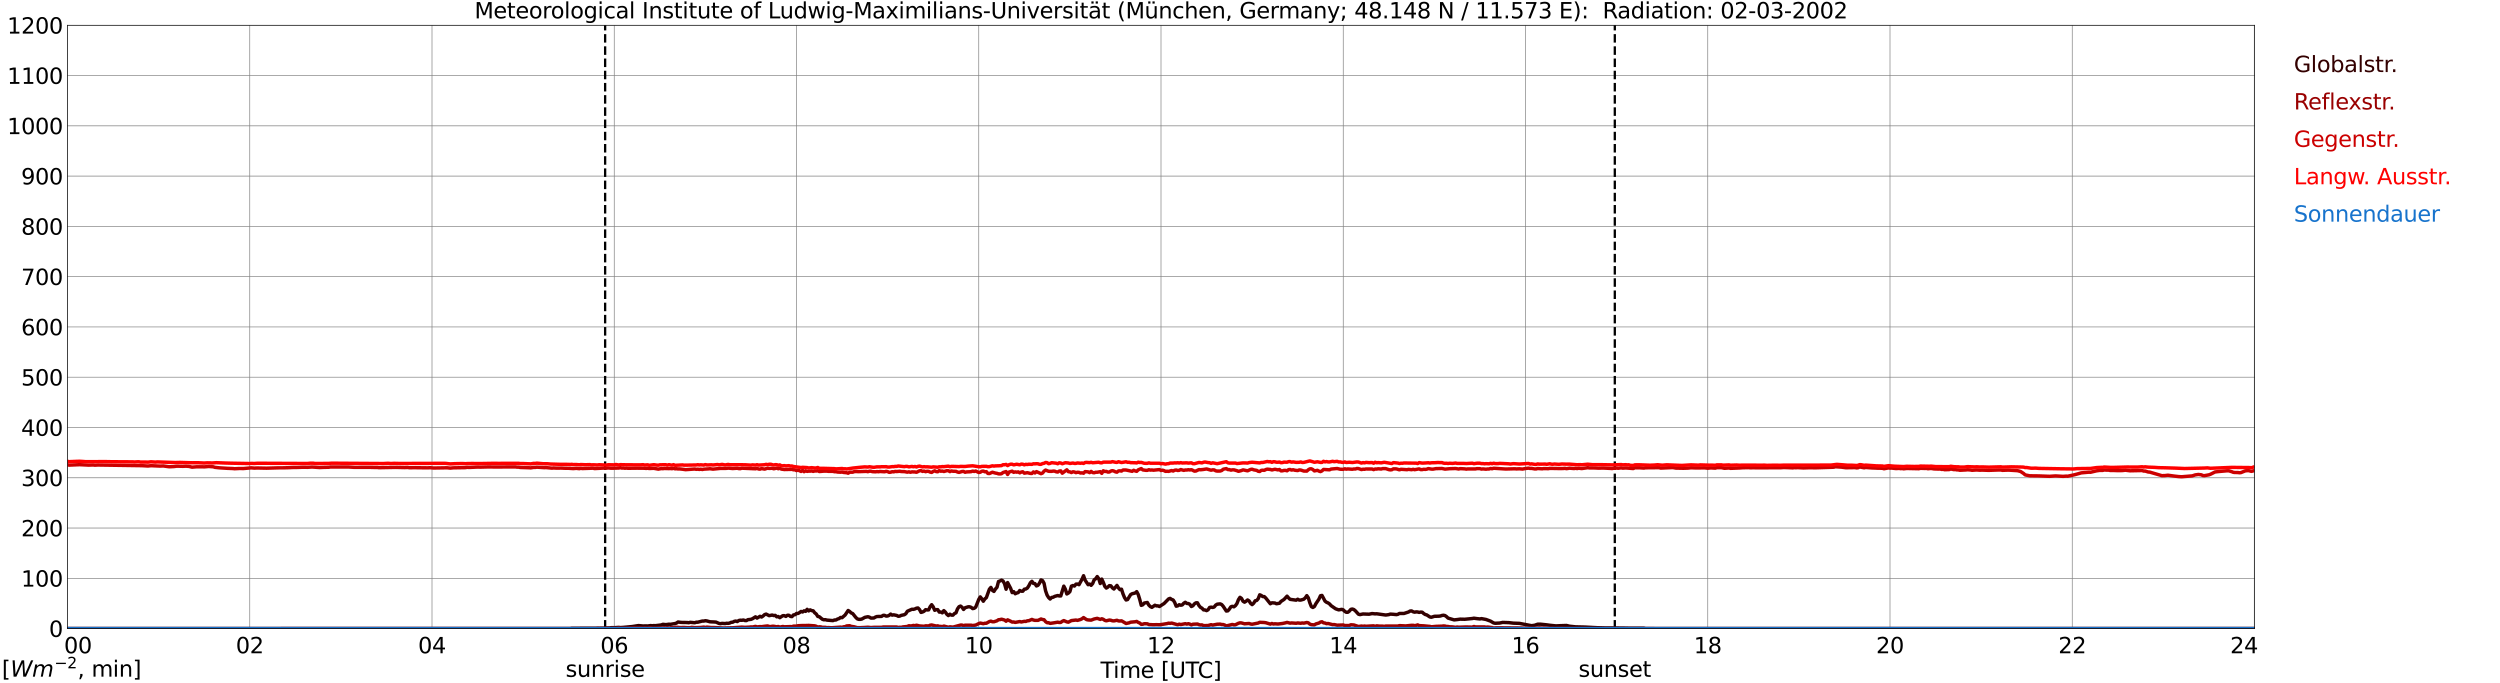 <?xml version="1.0" encoding="utf-8" standalone="no"?>
<!DOCTYPE svg PUBLIC "-//W3C//DTD SVG 1.1//EN"
  "http://www.w3.org/Graphics/SVG/1.1/DTD/svg11.dtd">
<svg xmlns:xlink="http://www.w3.org/1999/xlink" width="1085.4pt" height="296.64pt" viewBox="0 0 1085.4 296.64" xmlns="http://www.w3.org/2000/svg" version="1.1">
 <defs>
  <style type="text/css">*{stroke-linejoin: round; stroke-linecap: butt}</style>
 </defs>
 <g id="figure_1">
  <g id="patch_1">
   <path d="M 0 296.64 
L 1085.4 296.64 
L 1085.4 0 
L 0 0 
z
" style="fill: #ffffff"/>
  </g>
  <g id="axes_1">
   <g id="patch_2">
    <path d="M 29.306 272.909 
L 978.814 272.909 
L 978.814 10.976 
L 29.306 10.976 
z
" style="fill: #ffffff"/>
   </g>
   <g id="patch_3">
    <path d="M 978.814 272.909 
L 978.814 272.909 
L 978.814 10.976 
L 978.814 10.976 
z
" clip-path="url(#p04adb164dc)" style="fill: #d3d3d3; opacity: 0.25; stroke: #d3d3d3; stroke-linejoin: miter"/>
   </g>
   <g id="matplotlib.axis_1">
    <g id="xtick_1">
     <g id="line2d_1">
      <path d="M 29.306 272.909 
L 29.306 10.976 
" clip-path="url(#p04adb164dc)" style="fill: none; stroke: #808080; stroke-width: 0.3; stroke-linecap: square"/>
     </g>
     <g id="line2d_2"/>
     <g id="text_1">
      <!--    00 -->
      <g transform="translate(18.733 283.627) scale(0.095 -0.095)">
       <defs>
        <path id="DejaVuSans-20" transform="scale(0.016)"/>
        <path id="DejaVuSans-30" d="M 2034 4250 
Q 1547 4250 1301 3770 
Q 1056 3291 1056 2328 
Q 1056 1369 1301 889 
Q 1547 409 2034 409 
Q 2525 409 2770 889 
Q 3016 1369 3016 2328 
Q 3016 3291 2770 3770 
Q 2525 4250 2034 4250 
z
M 2034 4750 
Q 2819 4750 3233 4129 
Q 3647 3509 3647 2328 
Q 3647 1150 3233 529 
Q 2819 -91 2034 -91 
Q 1250 -91 836 529 
Q 422 1150 422 2328 
Q 422 3509 836 4129 
Q 1250 4750 2034 4750 
z
" transform="scale(0.016)"/>
       </defs>
       <use xlink:href="#DejaVuSans-20"/>
       <use xlink:href="#DejaVuSans-20" transform="translate(31.787 0)"/>
       <use xlink:href="#DejaVuSans-20" transform="translate(63.574 0)"/>
       <use xlink:href="#DejaVuSans-30" transform="translate(95.361 0)"/>
       <use xlink:href="#DejaVuSans-30" transform="translate(158.984 0)"/>
      </g>
     </g>
    </g>
    <g id="xtick_2">
     <g id="line2d_3">
      <path d="M 108.431 272.909 
L 108.431 10.976 
" clip-path="url(#p04adb164dc)" style="fill: none; stroke: #808080; stroke-width: 0.3; stroke-linecap: square"/>
     </g>
     <g id="line2d_4"/>
     <g id="text_2">
      <!-- 02 -->
      <g transform="translate(102.387 283.627) scale(0.095 -0.095)">
       <defs>
        <path id="DejaVuSans-32" d="M 1228 531 
L 3431 531 
L 3431 0 
L 469 0 
L 469 531 
Q 828 903 1448 1529 
Q 2069 2156 2228 2338 
Q 2531 2678 2651 2914 
Q 2772 3150 2772 3378 
Q 2772 3750 2511 3984 
Q 2250 4219 1831 4219 
Q 1534 4219 1204 4116 
Q 875 4013 500 3803 
L 500 4441 
Q 881 4594 1212 4672 
Q 1544 4750 1819 4750 
Q 2544 4750 2975 4387 
Q 3406 4025 3406 3419 
Q 3406 3131 3298 2873 
Q 3191 2616 2906 2266 
Q 2828 2175 2409 1742 
Q 1991 1309 1228 531 
z
" transform="scale(0.016)"/>
       </defs>
       <use xlink:href="#DejaVuSans-30"/>
       <use xlink:href="#DejaVuSans-32" transform="translate(63.623 0)"/>
      </g>
     </g>
    </g>
    <g id="xtick_3">
     <g id="line2d_5">
      <path d="M 187.557 272.909 
L 187.557 10.976 
" clip-path="url(#p04adb164dc)" style="fill: none; stroke: #808080; stroke-width: 0.3; stroke-linecap: square"/>
     </g>
     <g id="line2d_6"/>
     <g id="text_3">
      <!-- 04 -->
      <g transform="translate(181.513 283.627) scale(0.095 -0.095)">
       <defs>
        <path id="DejaVuSans-34" d="M 2419 4116 
L 825 1625 
L 2419 1625 
L 2419 4116 
z
M 2253 4666 
L 3047 4666 
L 3047 1625 
L 3713 1625 
L 3713 1100 
L 3047 1100 
L 3047 0 
L 2419 0 
L 2419 1100 
L 313 1100 
L 313 1709 
L 2253 4666 
z
" transform="scale(0.016)"/>
       </defs>
       <use xlink:href="#DejaVuSans-30"/>
       <use xlink:href="#DejaVuSans-34" transform="translate(63.623 0)"/>
      </g>
     </g>
    </g>
    <g id="xtick_4">
     <g id="line2d_7">
      <path d="M 266.683 272.909 
L 266.683 10.976 
" clip-path="url(#p04adb164dc)" style="fill: none; stroke: #808080; stroke-width: 0.3; stroke-linecap: square"/>
     </g>
     <g id="line2d_8"/>
     <g id="text_4">
      <!-- 06 -->
      <g transform="translate(260.638 283.627) scale(0.095 -0.095)">
       <defs>
        <path id="DejaVuSans-36" d="M 2113 2584 
Q 1688 2584 1439 2293 
Q 1191 2003 1191 1497 
Q 1191 994 1439 701 
Q 1688 409 2113 409 
Q 2538 409 2786 701 
Q 3034 994 3034 1497 
Q 3034 2003 2786 2293 
Q 2538 2584 2113 2584 
z
M 3366 4563 
L 3366 3988 
Q 3128 4100 2886 4159 
Q 2644 4219 2406 4219 
Q 1781 4219 1451 3797 
Q 1122 3375 1075 2522 
Q 1259 2794 1537 2939 
Q 1816 3084 2150 3084 
Q 2853 3084 3261 2657 
Q 3669 2231 3669 1497 
Q 3669 778 3244 343 
Q 2819 -91 2113 -91 
Q 1303 -91 875 529 
Q 447 1150 447 2328 
Q 447 3434 972 4092 
Q 1497 4750 2381 4750 
Q 2619 4750 2861 4703 
Q 3103 4656 3366 4563 
z
" transform="scale(0.016)"/>
       </defs>
       <use xlink:href="#DejaVuSans-30"/>
       <use xlink:href="#DejaVuSans-36" transform="translate(63.623 0)"/>
      </g>
     </g>
    </g>
    <g id="xtick_5">
     <g id="line2d_9">
      <path d="M 345.808 272.909 
L 345.808 10.976 
" clip-path="url(#p04adb164dc)" style="fill: none; stroke: #808080; stroke-width: 0.3; stroke-linecap: square"/>
     </g>
     <g id="line2d_10"/>
     <g id="text_5">
      <!-- 08 -->
      <g transform="translate(339.764 283.627) scale(0.095 -0.095)">
       <defs>
        <path id="DejaVuSans-38" d="M 2034 2216 
Q 1584 2216 1326 1975 
Q 1069 1734 1069 1313 
Q 1069 891 1326 650 
Q 1584 409 2034 409 
Q 2484 409 2743 651 
Q 3003 894 3003 1313 
Q 3003 1734 2745 1975 
Q 2488 2216 2034 2216 
z
M 1403 2484 
Q 997 2584 770 2862 
Q 544 3141 544 3541 
Q 544 4100 942 4425 
Q 1341 4750 2034 4750 
Q 2731 4750 3128 4425 
Q 3525 4100 3525 3541 
Q 3525 3141 3298 2862 
Q 3072 2584 2669 2484 
Q 3125 2378 3379 2068 
Q 3634 1759 3634 1313 
Q 3634 634 3220 271 
Q 2806 -91 2034 -91 
Q 1263 -91 848 271 
Q 434 634 434 1313 
Q 434 1759 690 2068 
Q 947 2378 1403 2484 
z
M 1172 3481 
Q 1172 3119 1398 2916 
Q 1625 2713 2034 2713 
Q 2441 2713 2670 2916 
Q 2900 3119 2900 3481 
Q 2900 3844 2670 4047 
Q 2441 4250 2034 4250 
Q 1625 4250 1398 4047 
Q 1172 3844 1172 3481 
z
" transform="scale(0.016)"/>
       </defs>
       <use xlink:href="#DejaVuSans-30"/>
       <use xlink:href="#DejaVuSans-38" transform="translate(63.623 0)"/>
      </g>
     </g>
    </g>
    <g id="xtick_6">
     <g id="line2d_11">
      <path d="M 424.934 272.909 
L 424.934 10.976 
" clip-path="url(#p04adb164dc)" style="fill: none; stroke: #808080; stroke-width: 0.3; stroke-linecap: square"/>
     </g>
     <g id="line2d_12"/>
     <g id="text_6">
      <!-- 10 -->
      <g transform="translate(418.89 283.627) scale(0.095 -0.095)">
       <defs>
        <path id="DejaVuSans-31" d="M 794 531 
L 1825 531 
L 1825 4091 
L 703 3866 
L 703 4441 
L 1819 4666 
L 2450 4666 
L 2450 531 
L 3481 531 
L 3481 0 
L 794 0 
L 794 531 
z
" transform="scale(0.016)"/>
       </defs>
       <use xlink:href="#DejaVuSans-31"/>
       <use xlink:href="#DejaVuSans-30" transform="translate(63.623 0)"/>
      </g>
     </g>
    </g>
    <g id="xtick_7">
     <g id="line2d_13">
      <path d="M 504.06 272.909 
L 504.06 10.976 
" clip-path="url(#p04adb164dc)" style="fill: none; stroke: #808080; stroke-width: 0.3; stroke-linecap: square"/>
     </g>
     <g id="line2d_14"/>
     <g id="text_7">
      <!-- 12 -->
      <g transform="translate(498.015 283.627) scale(0.095 -0.095)">
       <use xlink:href="#DejaVuSans-31"/>
       <use xlink:href="#DejaVuSans-32" transform="translate(63.623 0)"/>
      </g>
     </g>
    </g>
    <g id="xtick_8">
     <g id="line2d_15">
      <path d="M 583.185 272.909 
L 583.185 10.976 
" clip-path="url(#p04adb164dc)" style="fill: none; stroke: #808080; stroke-width: 0.3; stroke-linecap: square"/>
     </g>
     <g id="line2d_16"/>
     <g id="text_8">
      <!-- 14 -->
      <g transform="translate(577.141 283.627) scale(0.095 -0.095)">
       <use xlink:href="#DejaVuSans-31"/>
       <use xlink:href="#DejaVuSans-34" transform="translate(63.623 0)"/>
      </g>
     </g>
    </g>
    <g id="xtick_9">
     <g id="line2d_17">
      <path d="M 662.311 272.909 
L 662.311 10.976 
" clip-path="url(#p04adb164dc)" style="fill: none; stroke: #808080; stroke-width: 0.3; stroke-linecap: square"/>
     </g>
     <g id="line2d_18"/>
     <g id="text_9">
      <!-- 16 -->
      <g transform="translate(656.267 283.627) scale(0.095 -0.095)">
       <use xlink:href="#DejaVuSans-31"/>
       <use xlink:href="#DejaVuSans-36" transform="translate(63.623 0)"/>
      </g>
     </g>
    </g>
    <g id="xtick_10">
     <g id="line2d_19">
      <path d="M 741.437 272.909 
L 741.437 10.976 
" clip-path="url(#p04adb164dc)" style="fill: none; stroke: #808080; stroke-width: 0.3; stroke-linecap: square"/>
     </g>
     <g id="line2d_20"/>
     <g id="text_10">
      <!-- 18 -->
      <g transform="translate(735.392 283.627) scale(0.095 -0.095)">
       <use xlink:href="#DejaVuSans-31"/>
       <use xlink:href="#DejaVuSans-38" transform="translate(63.623 0)"/>
      </g>
     </g>
    </g>
    <g id="xtick_11">
     <g id="line2d_21">
      <path d="M 820.562 272.909 
L 820.562 10.976 
" clip-path="url(#p04adb164dc)" style="fill: none; stroke: #808080; stroke-width: 0.3; stroke-linecap: square"/>
     </g>
     <g id="line2d_22"/>
     <g id="text_11">
      <!-- 20 -->
      <g transform="translate(814.518 283.627) scale(0.095 -0.095)">
       <use xlink:href="#DejaVuSans-32"/>
       <use xlink:href="#DejaVuSans-30" transform="translate(63.623 0)"/>
      </g>
     </g>
    </g>
    <g id="xtick_12">
     <g id="line2d_23">
      <path d="M 899.688 272.909 
L 899.688 10.976 
" clip-path="url(#p04adb164dc)" style="fill: none; stroke: #808080; stroke-width: 0.3; stroke-linecap: square"/>
     </g>
     <g id="line2d_24"/>
     <g id="text_12">
      <!-- 22 -->
      <g transform="translate(893.644 283.627) scale(0.095 -0.095)">
       <use xlink:href="#DejaVuSans-32"/>
       <use xlink:href="#DejaVuSans-32" transform="translate(63.623 0)"/>
      </g>
     </g>
    </g>
    <g id="xtick_13">
     <g id="line2d_25">
      <path d="M 978.814 272.909 
L 978.814 10.976 
" clip-path="url(#p04adb164dc)" style="fill: none; stroke: #808080; stroke-width: 0.3; stroke-linecap: square"/>
     </g>
     <g id="line2d_26"/>
     <g id="text_13">
      <!-- 24    -->
      <g transform="translate(968.241 283.627) scale(0.095 -0.095)">
       <use xlink:href="#DejaVuSans-32"/>
       <use xlink:href="#DejaVuSans-34" transform="translate(63.623 0)"/>
       <use xlink:href="#DejaVuSans-20" transform="translate(127.246 0)"/>
       <use xlink:href="#DejaVuSans-20" transform="translate(159.033 0)"/>
       <use xlink:href="#DejaVuSans-20" transform="translate(190.82 0)"/>
      </g>
     </g>
    </g>
    <g id="text_14">
     <!-- Time [UTC] -->
     <g transform="translate(477.806 294.322) scale(0.095 -0.095)">
      <defs>
       <path id="DejaVuSans-54" d="M -19 4666 
L 3928 4666 
L 3928 4134 
L 2272 4134 
L 2272 0 
L 1638 0 
L 1638 4134 
L -19 4134 
L -19 4666 
z
" transform="scale(0.016)"/>
       <path id="DejaVuSans-69" d="M 603 3500 
L 1178 3500 
L 1178 0 
L 603 0 
L 603 3500 
z
M 603 4863 
L 1178 4863 
L 1178 4134 
L 603 4134 
L 603 4863 
z
" transform="scale(0.016)"/>
       <path id="DejaVuSans-6d" d="M 3328 2828 
Q 3544 3216 3844 3400 
Q 4144 3584 4550 3584 
Q 5097 3584 5394 3201 
Q 5691 2819 5691 2113 
L 5691 0 
L 5113 0 
L 5113 2094 
Q 5113 2597 4934 2840 
Q 4756 3084 4391 3084 
Q 3944 3084 3684 2787 
Q 3425 2491 3425 1978 
L 3425 0 
L 2847 0 
L 2847 2094 
Q 2847 2600 2669 2842 
Q 2491 3084 2119 3084 
Q 1678 3084 1418 2786 
Q 1159 2488 1159 1978 
L 1159 0 
L 581 0 
L 581 3500 
L 1159 3500 
L 1159 2956 
Q 1356 3278 1631 3431 
Q 1906 3584 2284 3584 
Q 2666 3584 2933 3390 
Q 3200 3197 3328 2828 
z
" transform="scale(0.016)"/>
       <path id="DejaVuSans-65" d="M 3597 1894 
L 3597 1613 
L 953 1613 
Q 991 1019 1311 708 
Q 1631 397 2203 397 
Q 2534 397 2845 478 
Q 3156 559 3463 722 
L 3463 178 
Q 3153 47 2828 -22 
Q 2503 -91 2169 -91 
Q 1331 -91 842 396 
Q 353 884 353 1716 
Q 353 2575 817 3079 
Q 1281 3584 2069 3584 
Q 2775 3584 3186 3129 
Q 3597 2675 3597 1894 
z
M 3022 2063 
Q 3016 2534 2758 2815 
Q 2500 3097 2075 3097 
Q 1594 3097 1305 2825 
Q 1016 2553 972 2059 
L 3022 2063 
z
" transform="scale(0.016)"/>
       <path id="DejaVuSans-5b" d="M 550 4863 
L 1875 4863 
L 1875 4416 
L 1125 4416 
L 1125 -397 
L 1875 -397 
L 1875 -844 
L 550 -844 
L 550 4863 
z
" transform="scale(0.016)"/>
       <path id="DejaVuSans-55" d="M 556 4666 
L 1191 4666 
L 1191 1831 
Q 1191 1081 1462 751 
Q 1734 422 2344 422 
Q 2950 422 3222 751 
Q 3494 1081 3494 1831 
L 3494 4666 
L 4128 4666 
L 4128 1753 
Q 4128 841 3676 375 
Q 3225 -91 2344 -91 
Q 1459 -91 1007 375 
Q 556 841 556 1753 
L 556 4666 
z
" transform="scale(0.016)"/>
       <path id="DejaVuSans-43" d="M 4122 4306 
L 4122 3641 
Q 3803 3938 3442 4084 
Q 3081 4231 2675 4231 
Q 1875 4231 1450 3742 
Q 1025 3253 1025 2328 
Q 1025 1406 1450 917 
Q 1875 428 2675 428 
Q 3081 428 3442 575 
Q 3803 722 4122 1019 
L 4122 359 
Q 3791 134 3420 21 
Q 3050 -91 2638 -91 
Q 1578 -91 968 557 
Q 359 1206 359 2328 
Q 359 3453 968 4101 
Q 1578 4750 2638 4750 
Q 3056 4750 3426 4639 
Q 3797 4528 4122 4306 
z
" transform="scale(0.016)"/>
       <path id="DejaVuSans-5d" d="M 1947 4863 
L 1947 -844 
L 622 -844 
L 622 -397 
L 1369 -397 
L 1369 4416 
L 622 4416 
L 622 4863 
L 1947 4863 
z
" transform="scale(0.016)"/>
      </defs>
      <use xlink:href="#DejaVuSans-54"/>
      <use xlink:href="#DejaVuSans-69" transform="translate(57.959 0)"/>
      <use xlink:href="#DejaVuSans-6d" transform="translate(85.742 0)"/>
      <use xlink:href="#DejaVuSans-65" transform="translate(183.154 0)"/>
      <use xlink:href="#DejaVuSans-20" transform="translate(244.678 0)"/>
      <use xlink:href="#DejaVuSans-5b" transform="translate(276.465 0)"/>
      <use xlink:href="#DejaVuSans-55" transform="translate(315.479 0)"/>
      <use xlink:href="#DejaVuSans-54" transform="translate(388.672 0)"/>
      <use xlink:href="#DejaVuSans-43" transform="translate(443.881 0)"/>
      <use xlink:href="#DejaVuSans-5d" transform="translate(513.705 0)"/>
     </g>
    </g>
   </g>
   <g id="matplotlib.axis_2">
    <g id="ytick_1">
     <g id="line2d_27">
      <path d="M 29.306 272.909 
L 978.814 272.909 
" clip-path="url(#p04adb164dc)" style="fill: none; stroke: #808080; stroke-width: 0.3; stroke-linecap: square"/>
     </g>
     <g id="line2d_28"/>
     <g id="text_15">
      <!-- 0 -->
      <g transform="translate(21.261 276.518) scale(0.095 -0.095)">
       <use xlink:href="#DejaVuSans-30"/>
      </g>
     </g>
    </g>
    <g id="ytick_2">
     <g id="line2d_29">
      <path d="M 29.306 251.081 
L 978.814 251.081 
" clip-path="url(#p04adb164dc)" style="fill: none; stroke: #808080; stroke-width: 0.3; stroke-linecap: square"/>
     </g>
     <g id="line2d_30"/>
     <g id="text_16">
      <!-- 100 -->
      <g transform="translate(9.173 254.69) scale(0.095 -0.095)">
       <use xlink:href="#DejaVuSans-31"/>
       <use xlink:href="#DejaVuSans-30" transform="translate(63.623 0)"/>
       <use xlink:href="#DejaVuSans-30" transform="translate(127.246 0)"/>
      </g>
     </g>
    </g>
    <g id="ytick_3">
     <g id="line2d_31">
      <path d="M 29.306 229.253 
L 978.814 229.253 
" clip-path="url(#p04adb164dc)" style="fill: none; stroke: #808080; stroke-width: 0.3; stroke-linecap: square"/>
     </g>
     <g id="line2d_32"/>
     <g id="text_17">
      <!-- 200 -->
      <g transform="translate(9.173 232.863) scale(0.095 -0.095)">
       <use xlink:href="#DejaVuSans-32"/>
       <use xlink:href="#DejaVuSans-30" transform="translate(63.623 0)"/>
       <use xlink:href="#DejaVuSans-30" transform="translate(127.246 0)"/>
      </g>
     </g>
    </g>
    <g id="ytick_4">
     <g id="line2d_33">
      <path d="M 29.306 207.426 
L 978.814 207.426 
" clip-path="url(#p04adb164dc)" style="fill: none; stroke: #808080; stroke-width: 0.3; stroke-linecap: square"/>
     </g>
     <g id="line2d_34"/>
     <g id="text_18">
      <!-- 300 -->
      <g transform="translate(9.173 211.035) scale(0.095 -0.095)">
       <defs>
        <path id="DejaVuSans-33" d="M 2597 2516 
Q 3050 2419 3304 2112 
Q 3559 1806 3559 1356 
Q 3559 666 3084 287 
Q 2609 -91 1734 -91 
Q 1441 -91 1130 -33 
Q 819 25 488 141 
L 488 750 
Q 750 597 1062 519 
Q 1375 441 1716 441 
Q 2309 441 2620 675 
Q 2931 909 2931 1356 
Q 2931 1769 2642 2001 
Q 2353 2234 1838 2234 
L 1294 2234 
L 1294 2753 
L 1863 2753 
Q 2328 2753 2575 2939 
Q 2822 3125 2822 3475 
Q 2822 3834 2567 4026 
Q 2313 4219 1838 4219 
Q 1578 4219 1281 4162 
Q 984 4106 628 3988 
L 628 4550 
Q 988 4650 1302 4700 
Q 1616 4750 1894 4750 
Q 2613 4750 3031 4423 
Q 3450 4097 3450 3541 
Q 3450 3153 3228 2886 
Q 3006 2619 2597 2516 
z
" transform="scale(0.016)"/>
       </defs>
       <use xlink:href="#DejaVuSans-33"/>
       <use xlink:href="#DejaVuSans-30" transform="translate(63.623 0)"/>
       <use xlink:href="#DejaVuSans-30" transform="translate(127.246 0)"/>
      </g>
     </g>
    </g>
    <g id="ytick_5">
     <g id="line2d_35">
      <path d="M 29.306 185.598 
L 978.814 185.598 
" clip-path="url(#p04adb164dc)" style="fill: none; stroke: #808080; stroke-width: 0.3; stroke-linecap: square"/>
     </g>
     <g id="line2d_36"/>
     <g id="text_19">
      <!-- 400 -->
      <g transform="translate(9.173 189.207) scale(0.095 -0.095)">
       <use xlink:href="#DejaVuSans-34"/>
       <use xlink:href="#DejaVuSans-30" transform="translate(63.623 0)"/>
       <use xlink:href="#DejaVuSans-30" transform="translate(127.246 0)"/>
      </g>
     </g>
    </g>
    <g id="ytick_6">
     <g id="line2d_37">
      <path d="M 29.306 163.77 
L 978.814 163.77 
" clip-path="url(#p04adb164dc)" style="fill: none; stroke: #808080; stroke-width: 0.3; stroke-linecap: square"/>
     </g>
     <g id="line2d_38"/>
     <g id="text_20">
      <!-- 500 -->
      <g transform="translate(9.173 167.379) scale(0.095 -0.095)">
       <defs>
        <path id="DejaVuSans-35" d="M 691 4666 
L 3169 4666 
L 3169 4134 
L 1269 4134 
L 1269 2991 
Q 1406 3038 1543 3061 
Q 1681 3084 1819 3084 
Q 2600 3084 3056 2656 
Q 3513 2228 3513 1497 
Q 3513 744 3044 326 
Q 2575 -91 1722 -91 
Q 1428 -91 1123 -41 
Q 819 9 494 109 
L 494 744 
Q 775 591 1075 516 
Q 1375 441 1709 441 
Q 2250 441 2565 725 
Q 2881 1009 2881 1497 
Q 2881 1984 2565 2268 
Q 2250 2553 1709 2553 
Q 1456 2553 1204 2497 
Q 953 2441 691 2322 
L 691 4666 
z
" transform="scale(0.016)"/>
       </defs>
       <use xlink:href="#DejaVuSans-35"/>
       <use xlink:href="#DejaVuSans-30" transform="translate(63.623 0)"/>
       <use xlink:href="#DejaVuSans-30" transform="translate(127.246 0)"/>
      </g>
     </g>
    </g>
    <g id="ytick_7">
     <g id="line2d_39">
      <path d="M 29.306 141.942 
L 978.814 141.942 
" clip-path="url(#p04adb164dc)" style="fill: none; stroke: #808080; stroke-width: 0.3; stroke-linecap: square"/>
     </g>
     <g id="line2d_40"/>
     <g id="text_21">
      <!-- 600 -->
      <g transform="translate(9.173 145.551) scale(0.095 -0.095)">
       <use xlink:href="#DejaVuSans-36"/>
       <use xlink:href="#DejaVuSans-30" transform="translate(63.623 0)"/>
       <use xlink:href="#DejaVuSans-30" transform="translate(127.246 0)"/>
      </g>
     </g>
    </g>
    <g id="ytick_8">
     <g id="line2d_41">
      <path d="M 29.306 120.114 
L 978.814 120.114 
" clip-path="url(#p04adb164dc)" style="fill: none; stroke: #808080; stroke-width: 0.3; stroke-linecap: square"/>
     </g>
     <g id="line2d_42"/>
     <g id="text_22">
      <!-- 700 -->
      <g transform="translate(9.173 123.724) scale(0.095 -0.095)">
       <defs>
        <path id="DejaVuSans-37" d="M 525 4666 
L 3525 4666 
L 3525 4397 
L 1831 0 
L 1172 0 
L 2766 4134 
L 525 4134 
L 525 4666 
z
" transform="scale(0.016)"/>
       </defs>
       <use xlink:href="#DejaVuSans-37"/>
       <use xlink:href="#DejaVuSans-30" transform="translate(63.623 0)"/>
       <use xlink:href="#DejaVuSans-30" transform="translate(127.246 0)"/>
      </g>
     </g>
    </g>
    <g id="ytick_9">
     <g id="line2d_43">
      <path d="M 29.306 98.287 
L 978.814 98.287 
" clip-path="url(#p04adb164dc)" style="fill: none; stroke: #808080; stroke-width: 0.3; stroke-linecap: square"/>
     </g>
     <g id="line2d_44"/>
     <g id="text_23">
      <!-- 800 -->
      <g transform="translate(9.173 101.896) scale(0.095 -0.095)">
       <use xlink:href="#DejaVuSans-38"/>
       <use xlink:href="#DejaVuSans-30" transform="translate(63.623 0)"/>
       <use xlink:href="#DejaVuSans-30" transform="translate(127.246 0)"/>
      </g>
     </g>
    </g>
    <g id="ytick_10">
     <g id="line2d_45">
      <path d="M 29.306 76.459 
L 978.814 76.459 
" clip-path="url(#p04adb164dc)" style="fill: none; stroke: #808080; stroke-width: 0.3; stroke-linecap: square"/>
     </g>
     <g id="line2d_46"/>
     <g id="text_24">
      <!-- 900 -->
      <g transform="translate(9.173 80.068) scale(0.095 -0.095)">
       <defs>
        <path id="DejaVuSans-39" d="M 703 97 
L 703 672 
Q 941 559 1184 500 
Q 1428 441 1663 441 
Q 2288 441 2617 861 
Q 2947 1281 2994 2138 
Q 2813 1869 2534 1725 
Q 2256 1581 1919 1581 
Q 1219 1581 811 2004 
Q 403 2428 403 3163 
Q 403 3881 828 4315 
Q 1253 4750 1959 4750 
Q 2769 4750 3195 4129 
Q 3622 3509 3622 2328 
Q 3622 1225 3098 567 
Q 2575 -91 1691 -91 
Q 1453 -91 1209 -44 
Q 966 3 703 97 
z
M 1959 2075 
Q 2384 2075 2632 2365 
Q 2881 2656 2881 3163 
Q 2881 3666 2632 3958 
Q 2384 4250 1959 4250 
Q 1534 4250 1286 3958 
Q 1038 3666 1038 3163 
Q 1038 2656 1286 2365 
Q 1534 2075 1959 2075 
z
" transform="scale(0.016)"/>
       </defs>
       <use xlink:href="#DejaVuSans-39"/>
       <use xlink:href="#DejaVuSans-30" transform="translate(63.623 0)"/>
       <use xlink:href="#DejaVuSans-30" transform="translate(127.246 0)"/>
      </g>
     </g>
    </g>
    <g id="ytick_11">
     <g id="line2d_47">
      <path d="M 29.306 54.631 
L 978.814 54.631 
" clip-path="url(#p04adb164dc)" style="fill: none; stroke: #808080; stroke-width: 0.3; stroke-linecap: square"/>
     </g>
     <g id="line2d_48"/>
     <g id="text_25">
      <!-- 1000 -->
      <g transform="translate(3.128 58.24) scale(0.095 -0.095)">
       <use xlink:href="#DejaVuSans-31"/>
       <use xlink:href="#DejaVuSans-30" transform="translate(63.623 0)"/>
       <use xlink:href="#DejaVuSans-30" transform="translate(127.246 0)"/>
       <use xlink:href="#DejaVuSans-30" transform="translate(190.869 0)"/>
      </g>
     </g>
    </g>
    <g id="ytick_12">
     <g id="line2d_49">
      <path d="M 29.306 32.803 
L 978.814 32.803 
" clip-path="url(#p04adb164dc)" style="fill: none; stroke: #808080; stroke-width: 0.3; stroke-linecap: square"/>
     </g>
     <g id="line2d_50"/>
     <g id="text_26">
      <!-- 1100 -->
      <g transform="translate(3.128 36.413) scale(0.095 -0.095)">
       <use xlink:href="#DejaVuSans-31"/>
       <use xlink:href="#DejaVuSans-31" transform="translate(63.623 0)"/>
       <use xlink:href="#DejaVuSans-30" transform="translate(127.246 0)"/>
       <use xlink:href="#DejaVuSans-30" transform="translate(190.869 0)"/>
      </g>
     </g>
    </g>
    <g id="ytick_13">
     <g id="line2d_51">
      <path d="M 29.306 10.976 
L 978.814 10.976 
" clip-path="url(#p04adb164dc)" style="fill: none; stroke: #808080; stroke-width: 0.3; stroke-linecap: square"/>
     </g>
     <g id="line2d_52"/>
     <g id="text_27">
      <!-- 1200 -->
      <g transform="translate(3.128 14.585) scale(0.095 -0.095)">
       <use xlink:href="#DejaVuSans-31"/>
       <use xlink:href="#DejaVuSans-32" transform="translate(63.623 0)"/>
       <use xlink:href="#DejaVuSans-30" transform="translate(127.246 0)"/>
       <use xlink:href="#DejaVuSans-30" transform="translate(190.869 0)"/>
      </g>
     </g>
    </g>
   </g>
   <g id="line2d_53">
    <path d="M 262.726 272.909 
L 262.726 10.976 
" clip-path="url(#p04adb164dc)" style="fill: none; stroke-dasharray: 3.7,1.6; stroke-dashoffset: 0; stroke: #000000"/>
   </g>
   <g id="line2d_54">
    <path d="M 701.083 272.909 
L 701.083 10.976 
" clip-path="url(#p04adb164dc)" style="fill: none; stroke-dasharray: 3.7,1.6; stroke-dashoffset: 0; stroke: #000000"/>
   </g>
   <g id="line2d_55">
    <path d="M 29.306 272.909 
L 247.561 272.909 
L 248.22 272.791 
L 262.067 272.745 
L 263.386 272.653 
L 264.705 272.608 
L 265.364 272.516 
L 266.683 272.516 
L 268.661 272.378 
L 269.32 272.47 
L 270.639 272.378 
L 274.595 272.012 
L 276.573 271.693 
L 277.233 271.601 
L 279.211 271.785 
L 280.53 271.739 
L 281.189 271.785 
L 282.508 271.601 
L 283.167 271.693 
L 283.827 271.601 
L 284.486 271.647 
L 287.124 271.326 
L 287.783 271.051 
L 289.102 271.189 
L 290.42 271.005 
L 291.08 271.051 
L 293.058 270.73 
L 293.717 270.503 
L 294.377 270.045 
L 295.696 270.228 
L 298.333 270.274 
L 298.992 270.366 
L 299.652 270.183 
L 301.63 270.366 
L 302.289 270.137 
L 302.949 270.137 
L 304.927 269.632 
L 305.586 269.632 
L 306.246 269.495 
L 306.905 269.587 
L 308.224 269.953 
L 310.202 270.045 
L 310.861 270.091 
L 312.18 270.685 
L 312.839 270.776 
L 313.499 270.641 
L 314.818 270.73 
L 315.477 270.595 
L 316.136 270.641 
L 316.796 270.503 
L 317.455 270.183 
L 318.114 270.137 
L 318.774 269.77 
L 319.433 269.632 
L 320.093 269.862 
L 320.752 269.403 
L 321.411 269.268 
L 322.071 269.314 
L 322.73 269.176 
L 323.39 269.403 
L 324.049 269.449 
L 324.708 269.039 
L 326.027 268.901 
L 326.686 268.626 
L 328.005 267.803 
L 328.665 268.351 
L 329.983 267.574 
L 330.643 267.895 
L 331.302 267.437 
L 331.961 266.841 
L 332.621 266.614 
L 333.94 267.299 
L 335.258 267.024 
L 335.918 267.253 
L 336.577 267.162 
L 337.236 267.803 
L 337.896 267.666 
L 338.555 268.168 
L 339.874 267.299 
L 340.533 267.299 
L 341.193 267.62 
L 341.852 267.116 
L 342.512 267.116 
L 343.171 267.62 
L 343.83 267.712 
L 344.49 266.978 
L 345.149 266.887 
L 345.808 266.339 
L 346.468 266.339 
L 347.127 265.972 
L 347.787 265.47 
L 348.446 265.697 
L 349.105 265.195 
L 349.765 265.424 
L 350.424 264.553 
L 351.083 265.241 
L 351.743 264.782 
L 352.402 265.103 
L 353.062 265.195 
L 353.721 266.064 
L 354.38 266.568 
L 355.04 267.62 
L 355.699 267.757 
L 357.018 268.855 
L 357.677 269.085 
L 358.337 269.039 
L 358.996 269.222 
L 361.634 269.449 
L 362.293 269.176 
L 362.952 269.176 
L 363.612 268.764 
L 364.271 268.58 
L 364.93 268.078 
L 365.59 268.168 
L 366.909 267.024 
L 368.227 265.057 
L 368.887 265.47 
L 369.546 266.109 
L 370.206 266.384 
L 371.524 268.032 
L 372.184 268.672 
L 372.843 268.901 
L 373.502 268.901 
L 374.162 268.764 
L 375.481 268.032 
L 376.799 267.757 
L 377.459 267.941 
L 378.118 268.351 
L 379.437 268.305 
L 380.096 267.895 
L 380.756 267.666 
L 382.734 267.62 
L 383.393 267.162 
L 384.053 267.162 
L 384.712 267.482 
L 385.371 267.437 
L 386.031 267.162 
L 386.69 266.614 
L 387.349 267.07 
L 388.009 266.932 
L 389.328 267.207 
L 389.987 267.574 
L 390.646 267.482 
L 391.306 267.162 
L 392.624 266.887 
L 393.284 266.43 
L 393.943 265.378 
L 395.921 264.507 
L 396.581 264.553 
L 397.24 264.37 
L 397.899 264.051 
L 398.559 263.959 
L 399.218 264.645 
L 399.878 265.88 
L 400.537 265.697 
L 401.196 265.378 
L 401.856 264.691 
L 402.515 264.828 
L 403.175 264.782 
L 403.834 263.409 
L 404.493 262.541 
L 405.153 263.455 
L 405.812 264.966 
L 406.471 264.691 
L 407.131 264.691 
L 407.79 265.743 
L 408.45 265.697 
L 409.109 266.064 
L 409.768 265.103 
L 410.428 265.743 
L 411.087 266.705 
L 411.746 267.253 
L 412.406 266.66 
L 413.065 267.07 
L 413.725 267.07 
L 414.384 266.384 
L 415.043 266.064 
L 415.703 264.37 
L 416.362 263.409 
L 417.022 263.134 
L 417.681 263.639 
L 418.34 264.599 
L 419 263.868 
L 420.318 263.455 
L 420.978 263.455 
L 421.637 263.684 
L 422.297 264.232 
L 422.956 264.097 
L 423.615 263.593 
L 424.934 260.253 
L 425.593 259.153 
L 426.253 259.978 
L 426.912 261.03 
L 427.572 260.024 
L 428.231 259.474 
L 429.55 255.813 
L 430.209 255.036 
L 430.869 256.318 
L 431.528 256.774 
L 432.187 255.722 
L 432.847 254.99 
L 433.506 252.474 
L 434.165 252.244 
L 434.825 251.878 
L 435.484 252.244 
L 436.144 253.48 
L 436.803 255.813 
L 437.462 252.93 
L 438.781 255.447 
L 439.44 257.278 
L 440.1 256.865 
L 440.759 257.782 
L 441.419 257.461 
L 442.078 257.278 
L 442.737 256.363 
L 443.397 256.682 
L 444.056 256.682 
L 444.716 255.813 
L 445.375 255.722 
L 446.034 255.309 
L 446.694 254.303 
L 447.353 253.022 
L 448.012 252.382 
L 448.672 253.297 
L 449.331 253.388 
L 449.991 254.394 
L 450.65 254.119 
L 451.309 253.159 
L 451.969 251.786 
L 452.628 252.061 
L 453.287 253.251 
L 453.947 256.501 
L 454.606 258.376 
L 455.266 259.428 
L 455.925 260.07 
L 456.584 259.382 
L 457.244 259.29 
L 457.903 258.926 
L 459.222 258.559 
L 459.881 258.743 
L 460.541 258.743 
L 461.859 254.486 
L 462.519 255.767 
L 463.178 257.872 
L 463.838 257.507 
L 464.497 256.865 
L 465.156 254.486 
L 465.816 254.211 
L 466.475 254.44 
L 467.134 253.617 
L 467.794 253.572 
L 468.453 253.847 
L 469.772 251.465 
L 470.431 249.957 
L 471.091 251.832 
L 472.409 253.847 
L 473.069 253.572 
L 473.728 254.119 
L 474.388 253.342 
L 475.047 251.74 
L 475.706 251.284 
L 476.366 250.321 
L 477.025 251.238 
L 477.685 253.342 
L 478.344 251.419 
L 479.003 252.838 
L 479.663 254.578 
L 480.322 255.309 
L 480.981 254.899 
L 481.641 254.257 
L 482.3 254.349 
L 482.96 255.22 
L 483.619 255.722 
L 484.938 254.165 
L 485.597 255.263 
L 486.256 255.997 
L 486.916 255.813 
L 487.575 257.872 
L 488.235 259.474 
L 488.894 260.48 
L 489.553 260.299 
L 490.872 258.147 
L 491.532 257.782 
L 492.85 257.461 
L 493.51 256.865 
L 494.169 258.101 
L 494.828 260.253 
L 495.488 262.816 
L 496.147 262.586 
L 496.807 261.807 
L 498.125 261.58 
L 498.785 262.724 
L 499.444 263.364 
L 500.103 263.684 
L 501.422 262.77 
L 502.082 263.043 
L 502.741 263.043 
L 503.4 263.318 
L 504.719 262.449 
L 505.379 262.036 
L 507.357 260.024 
L 508.016 259.795 
L 508.675 260.253 
L 509.335 260.48 
L 509.994 261.534 
L 510.654 263.18 
L 511.313 263.043 
L 511.972 262.541 
L 512.632 262.77 
L 513.291 262.632 
L 513.95 261.899 
L 514.61 261.489 
L 515.269 261.991 
L 515.929 262.036 
L 516.588 262.357 
L 517.247 263.318 
L 517.907 262.997 
L 518.566 262.174 
L 519.226 261.716 
L 519.885 261.716 
L 520.544 262.907 
L 521.204 263.684 
L 521.863 264.051 
L 522.522 264.782 
L 523.182 264.828 
L 523.841 265.103 
L 524.501 264.736 
L 525.16 263.73 
L 525.819 263.593 
L 526.479 263.73 
L 527.138 263.547 
L 527.797 262.724 
L 528.457 262.311 
L 529.776 262.174 
L 530.435 262.495 
L 531.094 263.272 
L 532.413 265.287 
L 533.073 265.195 
L 533.732 264.461 
L 534.391 263.455 
L 535.051 263.226 
L 535.71 263.455 
L 536.369 262.951 
L 537.029 262.036 
L 537.688 260.345 
L 538.348 259.336 
L 539.007 259.795 
L 539.666 261.03 
L 540.326 261.443 
L 540.985 261.03 
L 541.644 260.48 
L 542.304 260.893 
L 542.963 261.945 
L 543.623 262.495 
L 544.282 261.899 
L 544.941 260.847 
L 545.601 260.709 
L 546.26 259.932 
L 546.919 258.238 
L 547.579 258.513 
L 548.238 259.018 
L 548.898 259.018 
L 549.557 259.657 
L 551.535 262.128 
L 552.195 261.716 
L 553.513 261.807 
L 554.173 262.128 
L 555.491 261.899 
L 556.151 261.122 
L 557.47 260.253 
L 558.788 258.834 
L 559.448 259.611 
L 560.107 260.207 
L 562.745 260.572 
L 563.404 260.161 
L 564.063 260.526 
L 564.723 260.526 
L 566.042 260.161 
L 566.701 259.565 
L 567.36 258.605 
L 568.02 259.565 
L 568.679 261.716 
L 569.338 263.364 
L 569.998 263.73 
L 570.657 263.318 
L 571.317 262.082 
L 572.635 260.116 
L 573.295 258.651 
L 573.954 258.513 
L 575.273 260.984 
L 575.932 261.489 
L 576.592 261.761 
L 577.251 262.22 
L 577.91 262.951 
L 579.889 264.324 
L 581.207 264.782 
L 582.526 264.553 
L 583.185 264.782 
L 583.845 265.424 
L 584.504 265.834 
L 585.164 265.834 
L 585.823 265.332 
L 586.482 264.553 
L 587.142 264.416 
L 587.801 264.645 
L 588.46 265.195 
L 589.779 266.66 
L 590.439 266.841 
L 591.757 266.568 
L 594.395 266.66 
L 595.714 266.384 
L 597.032 266.522 
L 597.692 266.476 
L 599.011 266.66 
L 601.648 267.024 
L 602.967 266.841 
L 603.626 266.614 
L 604.945 266.705 
L 606.264 266.841 
L 606.923 266.705 
L 607.582 266.339 
L 609.561 266.339 
L 611.539 265.697 
L 612.198 265.287 
L 612.858 265.241 
L 613.517 265.605 
L 614.176 265.789 
L 614.836 265.651 
L 615.495 265.697 
L 616.154 265.88 
L 616.814 265.743 
L 617.473 265.789 
L 618.133 266.384 
L 618.792 266.797 
L 619.451 266.978 
L 620.77 267.849 
L 621.429 267.987 
L 622.748 267.574 
L 624.726 267.528 
L 625.386 267.437 
L 626.045 267.207 
L 626.705 267.116 
L 627.364 267.253 
L 628.023 267.712 
L 628.683 268.351 
L 631.32 269.13 
L 632.639 268.993 
L 633.958 268.81 
L 635.936 268.855 
L 639.233 268.535 
L 639.892 268.397 
L 641.211 268.58 
L 642.53 268.718 
L 643.189 268.58 
L 645.167 268.947 
L 647.145 269.678 
L 648.464 270.458 
L 649.123 270.595 
L 651.102 270.503 
L 652.42 270.228 
L 655.058 270.32 
L 657.036 270.549 
L 659.674 270.641 
L 664.949 271.647 
L 666.267 271.464 
L 667.586 271.005 
L 668.905 271.005 
L 671.542 271.28 
L 672.861 271.464 
L 675.499 271.739 
L 677.477 271.647 
L 680.114 271.555 
L 681.433 271.876 
L 684.071 272.149 
L 688.027 272.241 
L 693.302 272.516 
L 696.599 272.608 
L 697.918 272.608 
L 705.83 272.699 
L 707.808 272.745 
L 713.743 272.745 
L 714.402 272.909 
L 978.154 272.909 
L 978.154 272.909 
" clip-path="url(#p04adb164dc)" style="fill: none; stroke: #330000; stroke-width: 1.5; stroke-linecap: square"/>
   </g>
   <g id="line2d_56">
    <path d="M 29.306 272.909 
L 258.77 272.876 
L 259.43 272.784 
L 260.748 272.83 
L 262.067 272.83 
L 262.726 272.83 
L 263.386 272.691 
L 264.705 272.876 
L 266.683 272.784 
L 267.342 272.876 
L 268.661 272.645 
L 269.32 272.784 
L 272.617 272.739 
L 273.277 272.645 
L 274.595 272.691 
L 275.255 272.599 
L 277.233 272.645 
L 277.892 272.599 
L 279.211 272.739 
L 279.87 272.599 
L 281.189 272.739 
L 281.849 272.551 
L 282.508 272.551 
L 283.167 272.739 
L 285.145 272.691 
L 285.805 272.599 
L 287.124 272.645 
L 288.442 272.551 
L 289.102 272.645 
L 289.761 272.459 
L 290.42 272.645 
L 291.739 272.459 
L 292.399 272.599 
L 293.058 272.365 
L 294.377 272.365 
L 295.036 272.459 
L 297.014 272.411 
L 298.333 272.505 
L 299.652 272.505 
L 300.311 272.365 
L 301.63 272.505 
L 304.267 272.411 
L 305.586 272.271 
L 306.246 272.411 
L 306.905 272.271 
L 308.883 272.459 
L 310.202 272.459 
L 314.158 272.645 
L 318.114 272.551 
L 322.071 272.271 
L 323.39 272.365 
L 325.368 272.271 
L 326.027 272.18 
L 326.686 272.226 
L 328.005 271.946 
L 328.665 272.18 
L 329.983 272.04 
L 330.643 272.086 
L 331.961 271.9 
L 333.28 271.761 
L 333.94 271.992 
L 334.599 272.04 
L 335.258 271.9 
L 335.918 271.9 
L 337.236 272.132 
L 337.896 271.992 
L 338.555 272.271 
L 339.874 271.992 
L 340.533 272.132 
L 343.171 272.04 
L 343.83 272.086 
L 344.49 271.852 
L 345.808 271.852 
L 346.468 271.667 
L 348.446 271.573 
L 349.765 271.573 
L 351.083 271.527 
L 353.721 271.713 
L 354.38 271.9 
L 355.04 272.271 
L 355.699 272.132 
L 356.359 272.18 
L 357.018 272.365 
L 358.337 272.365 
L 358.996 272.505 
L 359.655 272.459 
L 360.974 272.551 
L 362.293 272.459 
L 364.93 272.271 
L 365.59 272.365 
L 366.249 272.132 
L 366.909 272.086 
L 367.568 271.761 
L 368.887 271.667 
L 369.546 271.946 
L 370.865 272.132 
L 372.184 272.505 
L 373.502 272.505 
L 375.481 272.411 
L 376.799 272.319 
L 378.118 272.459 
L 379.437 272.365 
L 382.734 272.365 
L 383.393 272.226 
L 389.328 272.226 
L 389.987 272.411 
L 390.646 272.319 
L 391.306 272.365 
L 391.965 272.18 
L 393.943 271.992 
L 394.603 271.667 
L 395.262 271.761 
L 395.921 271.713 
L 396.581 271.527 
L 397.24 271.667 
L 397.899 271.433 
L 399.218 271.761 
L 400.537 271.852 
L 401.196 271.9 
L 401.856 271.713 
L 403.175 271.761 
L 403.834 271.433 
L 404.493 271.342 
L 406.471 271.806 
L 407.131 271.713 
L 407.79 271.946 
L 408.45 271.946 
L 409.109 272.086 
L 409.768 271.806 
L 411.746 272.319 
L 412.406 272.132 
L 413.725 272.271 
L 417.022 271.387 
L 417.681 271.387 
L 418.34 271.621 
L 419 271.433 
L 421.637 271.433 
L 422.297 271.573 
L 423.615 271.387 
L 424.934 270.737 
L 425.593 270.503 
L 426.912 270.783 
L 427.572 270.597 
L 428.231 270.597 
L 429.55 269.853 
L 430.209 269.665 
L 430.869 269.945 
L 431.528 269.945 
L 432.847 269.525 
L 433.506 269.061 
L 434.165 269.015 
L 434.825 268.827 
L 436.144 269.2 
L 436.803 269.713 
L 437.462 269.106 
L 438.781 269.713 
L 439.44 270.084 
L 440.1 270.038 
L 440.759 270.224 
L 442.737 269.853 
L 443.397 270.038 
L 444.716 269.759 
L 445.375 269.805 
L 446.034 269.525 
L 446.694 269.48 
L 448.012 268.921 
L 448.672 269.2 
L 449.331 269.34 
L 450.65 269.34 
L 451.969 268.735 
L 452.628 268.967 
L 453.287 269.061 
L 453.947 269.899 
L 454.606 270.364 
L 455.266 270.364 
L 455.925 270.643 
L 457.244 270.458 
L 459.222 270.13 
L 459.881 270.27 
L 460.541 270.224 
L 461.2 269.759 
L 461.859 269.434 
L 463.178 269.993 
L 463.838 270.13 
L 465.156 269.434 
L 467.134 269.2 
L 467.794 269.34 
L 469.113 268.967 
L 469.772 268.641 
L 470.431 268.131 
L 471.75 269.015 
L 472.409 269.154 
L 473.728 269.246 
L 475.047 268.735 
L 476.366 268.456 
L 477.685 268.921 
L 478.344 268.641 
L 479.003 268.875 
L 479.663 269.34 
L 480.322 269.525 
L 481.641 269.2 
L 482.3 269.294 
L 482.96 269.525 
L 483.619 269.574 
L 484.938 269.294 
L 485.597 269.574 
L 486.256 269.619 
L 486.916 269.525 
L 488.894 270.689 
L 490.213 270.41 
L 490.872 270.13 
L 492.85 269.945 
L 493.51 269.805 
L 494.169 270.224 
L 494.828 270.503 
L 495.488 271.062 
L 496.147 271.016 
L 496.807 270.783 
L 498.125 270.829 
L 498.785 271.156 
L 500.763 271.248 
L 502.082 271.202 
L 503.4 271.248 
L 504.719 271.062 
L 506.697 270.737 
L 507.357 270.549 
L 508.016 270.643 
L 508.675 270.503 
L 511.313 271.248 
L 511.972 270.968 
L 512.632 271.156 
L 514.61 270.783 
L 515.269 270.968 
L 515.929 270.783 
L 516.588 270.968 
L 517.247 271.296 
L 517.907 271.016 
L 519.885 270.922 
L 520.544 271.202 
L 521.204 271.342 
L 521.863 271.296 
L 522.522 271.621 
L 524.501 271.573 
L 525.819 271.202 
L 526.479 271.387 
L 528.457 271.016 
L 529.776 270.968 
L 530.435 271.156 
L 531.094 271.156 
L 531.754 271.387 
L 532.413 271.761 
L 535.051 271.108 
L 535.71 271.296 
L 536.369 271.248 
L 537.688 270.597 
L 538.348 270.41 
L 539.007 270.458 
L 540.326 270.829 
L 542.304 270.689 
L 542.963 270.922 
L 543.623 271.016 
L 546.26 270.503 
L 546.919 270.178 
L 548.898 270.27 
L 549.557 270.364 
L 551.535 270.968 
L 552.195 270.689 
L 552.854 270.922 
L 553.513 270.829 
L 554.832 270.922 
L 556.81 270.689 
L 558.129 270.41 
L 558.788 270.224 
L 560.107 270.549 
L 560.766 270.458 
L 562.745 270.597 
L 563.404 270.458 
L 564.723 270.597 
L 565.382 270.458 
L 566.042 270.549 
L 567.36 270.27 
L 568.02 270.41 
L 568.679 270.968 
L 569.338 271.202 
L 570.657 271.296 
L 571.317 270.877 
L 572.635 270.503 
L 573.295 270.084 
L 573.954 269.945 
L 574.613 270.41 
L 575.273 270.503 
L 575.932 270.783 
L 576.592 270.689 
L 578.57 271.202 
L 579.229 271.156 
L 580.548 271.433 
L 583.185 271.342 
L 583.845 271.573 
L 585.823 271.573 
L 586.482 271.248 
L 587.801 271.342 
L 589.779 271.992 
L 591.098 271.806 
L 591.757 271.9 
L 592.417 271.806 
L 593.076 271.9 
L 596.373 271.713 
L 597.032 271.946 
L 597.692 271.713 
L 599.011 271.852 
L 600.329 271.852 
L 600.989 271.946 
L 601.648 271.806 
L 606.923 271.806 
L 607.582 271.621 
L 609.561 271.713 
L 610.22 271.761 
L 612.858 271.481 
L 613.517 271.481 
L 614.176 271.621 
L 614.836 271.527 
L 615.495 271.296 
L 616.154 271.621 
L 618.133 271.713 
L 620.111 271.9 
L 620.77 271.946 
L 621.429 272.132 
L 623.408 271.946 
L 626.045 271.852 
L 626.705 271.761 
L 627.364 271.806 
L 628.023 271.992 
L 628.683 271.992 
L 629.342 272.132 
L 630.661 272.18 
L 631.98 272.365 
L 632.639 272.226 
L 633.298 272.319 
L 635.936 272.226 
L 637.255 272.226 
L 639.233 272.271 
L 639.892 271.992 
L 640.552 272.18 
L 644.508 272.18 
L 645.167 272.319 
L 645.827 272.226 
L 647.805 272.459 
L 648.464 272.645 
L 649.783 272.551 
L 660.333 272.645 
L 662.311 272.739 
L 662.97 272.645 
L 663.63 272.83 
L 664.289 272.645 
L 664.949 272.83 
L 668.246 272.599 
L 669.564 272.691 
L 670.224 272.645 
L 671.542 272.739 
L 674.18 272.76 
L 674.839 272.876 
L 676.158 272.784 
L 684.73 272.863 
L 731.546 272.909 
L 978.154 272.909 
L 978.154 272.909 
" clip-path="url(#p04adb164dc)" style="fill: none; stroke: #990000; stroke-width: 1.5; stroke-linecap: square"/>
   </g>
   <g id="line2d_57">
    <path d="M 29.306 201.768 
L 29.965 201.942 
L 34.581 201.746 
L 38.537 201.938 
L 40.515 201.873 
L 41.175 201.966 
L 42.493 201.89 
L 61.615 202.176 
L 64.253 202.324 
L 65.572 202.185 
L 69.528 202.359 
L 70.847 202.296 
L 73.484 202.652 
L 75.462 202.56 
L 76.781 202.394 
L 79.419 202.46 
L 80.737 202.396 
L 82.056 202.495 
L 83.375 202.831 
L 85.353 202.665 
L 87.991 202.665 
L 88.65 202.702 
L 90.628 202.527 
L 92.606 202.667 
L 93.266 202.892 
L 95.244 203.11 
L 98.541 203.318 
L 101.178 203.427 
L 101.838 203.507 
L 103.816 203.403 
L 105.794 203.411 
L 109.091 203.119 
L 110.41 203.239 
L 111.728 203.184 
L 115.685 203.267 
L 120.96 203.115 
L 122.938 203.112 
L 124.916 203.067 
L 127.553 202.944 
L 128.872 202.949 
L 131.51 202.861 
L 133.488 202.89 
L 135.466 202.765 
L 138.763 202.988 
L 140.082 202.922 
L 142.719 202.861 
L 143.379 202.757 
L 147.335 202.761 
L 151.291 202.754 
L 153.929 202.912 
L 160.523 202.901 
L 163.16 202.968 
L 163.819 202.946 
L 164.479 203.053 
L 171.732 202.914 
L 175.688 203.005 
L 177.007 202.949 
L 177.666 203.067 
L 180.304 203.053 
L 183.601 203.093 
L 185.579 203.117 
L 186.898 203.056 
L 188.217 203.195 
L 194.151 203.093 
L 195.47 203.243 
L 196.788 203.115 
L 202.063 203.025 
L 202.723 202.905 
L 204.042 202.931 
L 207.339 202.776 
L 208.657 202.811 
L 209.976 202.774 
L 211.954 202.722 
L 215.251 202.754 
L 223.823 202.715 
L 224.482 202.822 
L 225.142 202.802 
L 225.801 202.951 
L 229.757 203.082 
L 230.417 203.132 
L 231.736 202.914 
L 232.395 202.942 
L 233.054 202.826 
L 236.351 203.047 
L 237.011 203.003 
L 239.648 203.256 
L 240.308 203.18 
L 241.626 203.254 
L 243.604 203.226 
L 245.583 203.313 
L 246.901 203.315 
L 248.88 203.44 
L 250.198 203.335 
L 251.517 203.481 
L 252.176 203.318 
L 252.836 203.424 
L 257.451 203.272 
L 258.111 203.435 
L 262.067 203.23 
L 263.386 203.246 
L 264.045 203.165 
L 265.364 203.291 
L 268.661 203.211 
L 269.32 203.058 
L 269.98 203.224 
L 270.639 203.184 
L 271.298 203.298 
L 271.958 203.217 
L 272.617 203.309 
L 276.573 203.259 
L 279.87 203.296 
L 280.53 203.366 
L 281.189 203.289 
L 281.849 203.409 
L 283.827 203.322 
L 285.805 203.682 
L 287.124 203.435 
L 287.783 203.486 
L 288.442 203.394 
L 290.42 203.449 
L 291.08 203.407 
L 291.739 203.49 
L 292.399 203.311 
L 293.058 203.547 
L 293.717 203.507 
L 294.377 203.606 
L 295.036 203.584 
L 296.355 203.726 
L 297.674 203.909 
L 301.63 203.632 
L 302.289 203.761 
L 302.949 203.697 
L 303.608 203.8 
L 304.267 203.71 
L 304.927 203.828 
L 305.586 203.695 
L 307.564 203.575 
L 308.224 203.507 
L 309.543 203.684 
L 312.839 203.357 
L 315.477 203.348 
L 316.136 203.239 
L 318.114 203.418 
L 320.093 203.287 
L 320.752 203.451 
L 321.411 203.477 
L 322.071 203.272 
L 328.005 203.531 
L 328.665 203.344 
L 329.324 203.619 
L 329.983 203.693 
L 330.643 203.424 
L 331.961 203.682 
L 333.28 203.254 
L 333.94 203.381 
L 335.258 203.296 
L 335.918 203.534 
L 337.236 203.224 
L 337.896 203.512 
L 338.555 203.287 
L 339.215 203.662 
L 340.533 203.848 
L 343.83 203.772 
L 344.49 203.972 
L 345.149 203.981 
L 345.808 204.302 
L 346.468 204.071 
L 347.787 204.686 
L 348.446 204.199 
L 349.105 204.795 
L 349.765 204.396 
L 350.424 204.653 
L 351.083 204.546 
L 351.743 204.562 
L 352.402 204.457 
L 353.062 204.666 
L 353.721 204.466 
L 354.38 204.488 
L 355.04 204.381 
L 355.699 204.723 
L 357.677 204.551 
L 358.996 204.536 
L 359.655 204.651 
L 360.974 204.625 
L 361.634 204.638 
L 362.293 204.8 
L 362.952 204.795 
L 363.612 204.948 
L 364.93 205.018 
L 365.59 204.935 
L 366.249 205.118 
L 367.568 205.234 
L 368.227 205.452 
L 368.887 205.016 
L 370.206 205.014 
L 370.865 204.765 
L 371.524 204.715 
L 372.843 204.771 
L 376.14 204.651 
L 376.799 204.795 
L 377.459 204.586 
L 378.118 204.581 
L 378.777 204.773 
L 380.096 204.843 
L 380.756 204.739 
L 381.415 204.813 
L 382.074 204.697 
L 384.053 204.828 
L 384.712 204.632 
L 385.371 204.752 
L 386.031 205.072 
L 386.69 205.005 
L 387.349 204.791 
L 388.009 204.861 
L 388.668 204.666 
L 389.328 204.725 
L 390.646 204.601 
L 391.306 204.73 
L 392.624 204.752 
L 393.943 205.003 
L 394.603 204.832 
L 395.262 205.046 
L 395.921 204.865 
L 397.24 204.909 
L 397.899 205.055 
L 399.218 204.398 
L 399.878 204.333 
L 400.537 204.662 
L 401.196 204.505 
L 401.856 204.791 
L 402.515 204.599 
L 403.175 204.645 
L 403.834 204.963 
L 404.493 205.103 
L 405.153 204.673 
L 405.812 204.409 
L 406.471 204.754 
L 407.131 204.817 
L 407.79 204.306 
L 408.45 204.605 
L 409.109 204.483 
L 409.768 204.717 
L 411.087 204.35 
L 411.746 204.363 
L 412.406 204.758 
L 413.065 204.455 
L 413.725 204.599 
L 415.043 204.629 
L 415.703 204.935 
L 416.362 205.105 
L 417.681 204.704 
L 418.34 204.664 
L 419 205.048 
L 419.659 204.885 
L 420.978 204.828 
L 421.637 204.771 
L 422.297 204.525 
L 422.956 204.691 
L 423.615 204.496 
L 424.934 205.149 
L 425.593 205.022 
L 426.253 204.616 
L 426.912 204.505 
L 427.572 204.848 
L 428.231 204.76 
L 428.89 205.551 
L 429.55 205.601 
L 430.869 205.02 
L 432.187 205.4 
L 432.847 205.502 
L 433.506 205.732 
L 434.165 205.76 
L 434.825 205.671 
L 435.484 205.14 
L 436.803 204.728 
L 437.462 205.994 
L 438.122 204.935 
L 439.44 204.562 
L 440.1 205.077 
L 440.759 204.861 
L 441.419 205.011 
L 442.078 204.872 
L 442.737 205.295 
L 443.397 204.95 
L 444.056 204.828 
L 444.716 205.441 
L 446.034 205.221 
L 447.353 205.544 
L 448.012 205.557 
L 448.672 204.889 
L 449.331 205.339 
L 449.991 204.756 
L 451.969 205.649 
L 452.628 205.385 
L 453.287 204.568 
L 453.947 204.084 
L 455.266 204.616 
L 456.584 204.645 
L 457.244 204.52 
L 457.903 204.562 
L 458.563 204.839 
L 459.222 204.946 
L 459.881 204.527 
L 460.541 204.431 
L 461.2 205.45 
L 463.178 203.97 
L 463.838 204.791 
L 464.497 204.854 
L 465.156 205.169 
L 465.816 204.817 
L 466.475 204.915 
L 467.134 205.208 
L 467.794 205.024 
L 468.453 205.066 
L 469.113 205.385 
L 469.772 205.273 
L 470.431 205.463 
L 471.091 204.749 
L 472.409 204.865 
L 473.069 205.199 
L 473.728 204.669 
L 474.388 205.164 
L 475.047 205.265 
L 475.706 205.022 
L 476.366 205.031 
L 477.685 204.782 
L 478.344 205.507 
L 479.003 204.398 
L 479.663 204.708 
L 480.322 204.647 
L 480.981 204.963 
L 481.641 204.924 
L 482.3 204.522 
L 482.96 204.326 
L 483.619 204.52 
L 484.278 204.861 
L 484.938 205.007 
L 485.597 204.453 
L 486.256 204.413 
L 486.916 204.522 
L 487.575 204.051 
L 488.894 204.066 
L 491.532 204.632 
L 492.191 204.173 
L 492.85 204.466 
L 493.51 204.636 
L 494.169 203.992 
L 495.488 203.431 
L 496.147 204.016 
L 497.466 204.195 
L 498.125 204.215 
L 498.785 203.92 
L 499.444 204.11 
L 500.103 204.036 
L 500.763 204.143 
L 503.4 203.876 
L 504.06 204.26 
L 504.719 204.13 
L 505.379 204.326 
L 506.038 204.66 
L 506.697 204.586 
L 507.357 204.662 
L 508.675 204.278 
L 509.335 204.507 
L 509.994 204.162 
L 510.654 204.064 
L 511.313 204.258 
L 511.972 204.197 
L 512.632 203.861 
L 513.95 204.217 
L 514.61 204.055 
L 515.269 204.073 
L 515.929 203.933 
L 516.588 204.047 
L 517.247 203.903 
L 518.566 204.553 
L 519.226 204.498 
L 520.544 203.872 
L 521.204 203.959 
L 522.522 203.813 
L 523.841 203.597 
L 525.819 204.154 
L 526.479 203.979 
L 527.138 204.007 
L 527.797 204.4 
L 528.457 204.529 
L 529.776 204.501 
L 530.435 204.274 
L 531.094 203.71 
L 532.413 203.449 
L 533.073 203.881 
L 533.732 203.868 
L 534.391 204.132 
L 535.051 203.983 
L 535.71 203.985 
L 537.029 204.361 
L 537.688 204.64 
L 539.007 204.293 
L 539.666 203.994 
L 541.644 204.422 
L 542.963 203.804 
L 543.623 203.702 
L 544.282 203.977 
L 545.601 204.219 
L 546.26 204.612 
L 546.919 204.708 
L 547.579 204.215 
L 548.238 204.143 
L 548.898 204.21 
L 549.557 203.861 
L 550.216 203.682 
L 551.535 203.822 
L 552.195 204.04 
L 553.513 203.732 
L 554.832 204.009 
L 555.491 203.841 
L 556.151 204.429 
L 556.81 204.413 
L 557.47 204.223 
L 558.129 204.226 
L 558.788 204.405 
L 559.448 203.896 
L 560.107 203.828 
L 560.766 204.11 
L 561.426 203.929 
L 562.085 204.145 
L 563.404 204.309 
L 564.063 204.029 
L 564.723 204.066 
L 566.042 204.509 
L 567.36 204.538 
L 568.02 203.959 
L 568.679 203.555 
L 569.338 203.529 
L 569.998 203.868 
L 570.657 204.459 
L 571.976 204.195 
L 572.635 204.544 
L 573.295 204.747 
L 573.954 204.446 
L 574.613 203.811 
L 577.251 203.979 
L 577.91 203.645 
L 580.548 203.407 
L 581.867 203.719 
L 583.185 203.765 
L 583.845 203.516 
L 584.504 203.706 
L 585.164 203.593 
L 586.482 203.689 
L 587.142 203.73 
L 587.801 203.601 
L 588.46 203.625 
L 589.12 203.39 
L 589.779 203.433 
L 591.098 203.874 
L 591.757 203.708 
L 592.417 203.743 
L 593.076 203.608 
L 595.714 203.621 
L 596.373 203.892 
L 597.032 203.623 
L 597.692 203.656 
L 598.351 203.527 
L 599.67 203.638 
L 600.329 203.433 
L 601.648 203.457 
L 602.967 203.896 
L 603.626 204.005 
L 604.286 203.937 
L 604.945 203.545 
L 606.264 203.579 
L 607.582 203.988 
L 608.242 203.739 
L 610.879 203.922 
L 611.539 203.765 
L 612.858 203.931 
L 613.517 203.752 
L 614.176 203.92 
L 616.154 203.569 
L 616.814 203.894 
L 617.473 203.879 
L 618.133 203.737 
L 618.792 203.793 
L 619.451 203.697 
L 620.111 203.44 
L 621.429 203.658 
L 622.089 203.697 
L 623.408 203.459 
L 626.045 203.394 
L 627.364 203.678 
L 629.342 203.494 
L 631.98 203.407 
L 633.298 203.632 
L 633.958 203.459 
L 635.936 203.56 
L 636.595 203.68 
L 637.255 203.582 
L 640.552 203.597 
L 641.211 203.459 
L 642.53 203.464 
L 643.189 203.669 
L 643.848 203.582 
L 645.167 203.713 
L 645.827 203.608 
L 646.486 203.623 
L 647.145 203.374 
L 647.805 203.523 
L 648.464 203.294 
L 653.739 203.632 
L 657.695 203.521 
L 658.355 203.59 
L 659.674 203.529 
L 660.992 203.651 
L 662.311 203.403 
L 663.63 203.248 
L 664.289 203.374 
L 664.949 203.348 
L 666.267 203.59 
L 666.927 203.608 
L 667.586 203.407 
L 669.564 203.542 
L 670.224 203.433 
L 672.202 203.479 
L 672.861 203.348 
L 677.477 203.429 
L 678.796 203.396 
L 679.455 203.333 
L 680.114 203.475 
L 681.433 203.263 
L 683.411 203.424 
L 684.071 203.304 
L 684.73 203.433 
L 685.389 203.276 
L 686.708 203.429 
L 688.686 203.154 
L 689.346 203.049 
L 690.005 203.158 
L 692.643 203.178 
L 693.961 203.263 
L 695.939 203.204 
L 699.236 203.366 
L 699.896 203.416 
L 700.555 203.304 
L 701.215 203.313 
L 701.874 203.2 
L 702.533 203.302 
L 703.852 203.13 
L 704.511 203.263 
L 705.83 203.171 
L 709.127 203.424 
L 709.786 203.086 
L 711.765 203.097 
L 713.743 203.224 
L 714.402 203.097 
L 720.337 203.043 
L 720.996 203.235 
L 726.271 202.997 
L 727.59 203.235 
L 730.887 203.3 
L 732.865 203.237 
L 734.184 203.086 
L 736.162 203.165 
L 740.118 203.132 
L 741.437 203.28 
L 742.756 203.147 
L 744.734 203.254 
L 745.393 203.036 
L 747.371 203.038 
L 748.69 203.318 
L 750.668 203.18 
L 751.327 203.335 
L 755.284 203.178 
L 756.602 203.08 
L 759.24 203.025 
L 759.899 203.112 
L 761.218 203.075 
L 762.537 203.104 
L 773.087 203.073 
L 774.406 202.975 
L 776.384 203.04 
L 778.362 203.132 
L 779.021 203.027 
L 779.681 203.088 
L 780.34 203.021 
L 782.978 203.158 
L 785.615 203.069 
L 788.253 203.104 
L 795.506 202.874 
L 796.165 202.844 
L 796.825 202.641 
L 799.462 202.82 
L 801.44 203.082 
L 802.759 203.053 
L 805.397 203.016 
L 806.056 203.141 
L 806.715 203.082 
L 807.375 202.733 
L 809.353 203.108 
L 810.012 202.949 
L 812.65 203.163 
L 813.969 203.211 
L 815.287 203.274 
L 817.265 203.302 
L 817.925 203.516 
L 819.903 203.152 
L 820.562 203.25 
L 821.222 203.219 
L 823.2 203.435 
L 824.519 203.357 
L 825.178 203.47 
L 825.837 203.411 
L 826.497 203.545 
L 827.816 203.383 
L 833.091 203.503 
L 833.75 203.315 
L 835.728 203.387 
L 836.388 203.352 
L 837.047 203.512 
L 838.366 203.372 
L 839.684 203.59 
L 841.663 203.656 
L 842.322 203.621 
L 842.981 203.802 
L 843.641 203.756 
L 844.3 203.937 
L 846.278 203.868 
L 846.938 203.61 
L 848.256 203.887 
L 848.916 203.865 
L 849.575 204.003 
L 850.235 204.014 
L 850.894 204.169 
L 853.531 204.036 
L 854.191 203.951 
L 855.51 204.051 
L 856.169 204.186 
L 858.147 204.042 
L 859.466 204.14 
L 860.785 204.116 
L 863.422 204.21 
L 867.378 204.066 
L 868.697 204.049 
L 869.357 204.202 
L 871.994 204.103 
L 875.95 204.352 
L 877.269 204.71 
L 878.588 205.579 
L 879.247 206.181 
L 881.225 206.57 
L 885.182 206.622 
L 889.797 206.797 
L 892.435 206.62 
L 895.732 206.817 
L 897.051 206.712 
L 897.71 206.751 
L 899.688 206.334 
L 901.007 206.029 
L 903.644 205.295 
L 906.941 205 
L 907.601 205.04 
L 910.238 204.418 
L 911.557 204.234 
L 912.876 204.241 
L 913.535 204.053 
L 914.854 204.13 
L 915.513 204.119 
L 916.173 204.263 
L 917.491 204.254 
L 919.469 204.326 
L 921.448 204.3 
L 922.766 204.145 
L 924.745 204.398 
L 930.02 204.287 
L 930.679 204.518 
L 931.338 204.507 
L 932.657 204.924 
L 933.316 204.966 
L 938.592 206.513 
L 939.91 206.476 
L 941.229 206.317 
L 943.867 206.679 
L 945.845 206.91 
L 947.163 206.991 
L 951.779 206.611 
L 953.098 206.181 
L 954.417 205.996 
L 955.735 206.146 
L 956.395 206.463 
L 957.054 206.515 
L 959.032 206.151 
L 959.692 205.913 
L 961.67 204.911 
L 962.989 204.749 
L 966.945 204.396 
L 967.604 204.389 
L 968.923 204.787 
L 969.582 205.053 
L 970.242 205.14 
L 971.561 205.145 
L 972.22 205.249 
L 972.879 205.201 
L 974.857 204.411 
L 976.176 204.313 
L 977.495 204.647 
L 978.154 204.47 
L 978.154 204.47 
" clip-path="url(#p04adb164dc)" style="fill: none; stroke: #cc0000; stroke-width: 1.5; stroke-linecap: square"/>
   </g>
   <g id="line2d_58">
    <path d="M 29.306 200.277 
L 29.965 200.436 
L 33.262 200.297 
L 34.581 200.259 
L 35.9 200.336 
L 37.218 200.441 
L 45.79 200.408 
L 48.428 200.46 
L 57.659 200.519 
L 58.319 200.578 
L 59.637 200.5 
L 60.297 200.493 
L 60.956 200.609 
L 62.934 200.602 
L 64.253 200.644 
L 65.572 200.497 
L 67.55 200.631 
L 68.209 200.545 
L 76.122 200.81 
L 78.1 200.757 
L 83.375 200.912 
L 86.013 200.895 
L 88.65 201.021 
L 89.969 200.938 
L 91.288 200.956 
L 91.947 201.006 
L 93.925 200.877 
L 97.881 201.032 
L 100.519 201.102 
L 108.431 201.244 
L 109.091 201.172 
L 110.41 201.224 
L 111.728 201.124 
L 133.488 201.222 
L 134.807 201.089 
L 136.125 201.113 
L 136.785 201.229 
L 142.719 201.183 
L 144.038 201.095 
L 166.457 201.244 
L 168.435 201.139 
L 169.754 201.237 
L 171.073 201.159 
L 173.71 201.222 
L 175.029 201.213 
L 192.173 201.161 
L 193.492 201.174 
L 195.47 201.403 
L 197.448 201.301 
L 200.745 201.237 
L 202.063 201.305 
L 203.382 201.235 
L 205.36 201.226 
L 207.998 201.257 
L 213.932 201.161 
L 216.57 201.176 
L 225.142 201.143 
L 225.801 201.255 
L 227.12 201.246 
L 230.417 201.39 
L 231.736 201.168 
L 232.395 201.194 
L 233.054 201.082 
L 235.692 201.318 
L 237.67 201.338 
L 238.989 201.462 
L 242.945 201.58 
L 246.901 201.611 
L 247.561 201.663 
L 248.22 201.582 
L 248.88 201.698 
L 250.198 201.674 
L 251.517 201.787 
L 252.176 201.685 
L 254.155 201.772 
L 256.133 201.715 
L 256.792 201.846 
L 257.451 201.781 
L 259.43 201.873 
L 260.089 201.759 
L 263.386 201.934 
L 264.045 201.759 
L 266.683 201.82 
L 267.342 201.656 
L 268.661 201.883 
L 269.32 201.728 
L 270.639 201.774 
L 276.573 201.825 
L 277.892 201.833 
L 279.211 201.744 
L 279.87 201.903 
L 281.189 201.801 
L 281.849 202.014 
L 283.827 201.746 
L 285.145 201.929 
L 285.805 201.971 
L 286.464 201.807 
L 287.783 201.772 
L 289.102 201.774 
L 289.761 201.947 
L 290.42 201.735 
L 291.739 201.973 
L 292.399 201.728 
L 293.058 202.012 
L 296.355 201.849 
L 297.014 201.958 
L 302.289 201.87 
L 302.949 201.761 
L 303.608 201.87 
L 304.267 201.801 
L 305.586 201.914 
L 306.246 201.7 
L 306.905 201.875 
L 308.883 201.796 
L 309.543 201.875 
L 311.521 201.683 
L 312.18 201.825 
L 313.499 201.619 
L 314.818 201.864 
L 316.136 201.63 
L 316.796 201.763 
L 323.39 201.783 
L 326.027 201.942 
L 326.686 201.825 
L 328.005 201.918 
L 328.665 201.755 
L 329.324 201.921 
L 331.961 201.763 
L 332.621 201.598 
L 333.28 201.728 
L 333.94 201.573 
L 334.599 201.547 
L 335.918 201.907 
L 336.577 201.728 
L 337.236 201.761 
L 337.896 201.99 
L 338.555 201.838 
L 339.215 202.196 
L 339.874 202.231 
L 340.533 202.152 
L 341.193 202.274 
L 342.512 202.172 
L 343.171 202.348 
L 343.83 202.318 
L 344.49 202.536 
L 347.787 202.992 
L 348.446 202.883 
L 350.424 203.01 
L 351.083 203.184 
L 352.402 203.04 
L 353.721 203.195 
L 354.38 203.165 
L 355.04 202.97 
L 355.699 203.331 
L 357.018 203.315 
L 362.293 203.464 
L 362.952 203.564 
L 365.59 203.405 
L 366.249 203.551 
L 366.909 203.512 
L 367.568 203.612 
L 368.887 203.429 
L 370.206 203.217 
L 373.502 202.87 
L 375.481 202.698 
L 376.799 202.781 
L 377.459 202.632 
L 378.777 202.84 
L 379.437 202.896 
L 380.756 202.682 
L 382.074 202.706 
L 382.734 202.619 
L 384.053 202.641 
L 384.712 202.608 
L 385.371 202.757 
L 386.031 202.778 
L 387.349 202.586 
L 388.009 202.606 
L 388.668 202.484 
L 389.328 202.503 
L 389.987 202.318 
L 392.624 202.615 
L 393.284 202.49 
L 393.943 202.506 
L 394.603 202.709 
L 395.921 202.501 
L 396.581 202.676 
L 397.24 202.514 
L 397.899 202.746 
L 398.559 202.477 
L 399.218 202.368 
L 400.537 202.726 
L 401.196 202.599 
L 401.856 202.702 
L 402.515 202.663 
L 404.493 202.837 
L 405.153 202.691 
L 407.131 202.85 
L 407.79 202.652 
L 408.45 202.685 
L 409.109 202.567 
L 409.768 202.612 
L 411.746 202.379 
L 412.406 202.637 
L 413.065 202.486 
L 414.384 202.506 
L 416.362 202.582 
L 417.022 202.486 
L 419 202.525 
L 420.318 202.368 
L 422.297 202.233 
L 424.934 202.632 
L 425.593 202.665 
L 426.253 202.479 
L 428.231 202.453 
L 428.89 202.623 
L 429.55 202.591 
L 430.869 202.231 
L 431.528 202.368 
L 432.187 202.265 
L 433.506 202.226 
L 434.825 202.154 
L 435.484 201.748 
L 436.144 201.776 
L 436.803 201.632 
L 437.462 202.137 
L 438.122 201.752 
L 438.781 201.541 
L 439.44 201.536 
L 440.1 201.829 
L 441.419 201.545 
L 442.737 201.803 
L 443.397 201.486 
L 444.056 201.547 
L 444.716 201.82 
L 445.375 201.587 
L 446.034 201.67 
L 446.694 201.539 
L 448.012 201.611 
L 448.672 201.346 
L 449.331 201.392 
L 449.991 201.316 
L 450.65 201.362 
L 451.309 201.595 
L 451.969 201.587 
L 452.628 201.261 
L 453.287 201.152 
L 453.947 200.781 
L 454.606 200.875 
L 455.266 201.318 
L 455.925 201.185 
L 456.584 200.882 
L 458.563 201.104 
L 459.222 201.342 
L 459.881 200.927 
L 460.541 201.013 
L 461.2 201.344 
L 462.519 200.895 
L 463.838 201.01 
L 464.497 201.222 
L 465.816 201.023 
L 466.475 201.189 
L 467.134 201.183 
L 467.794 200.997 
L 469.113 201.128 
L 469.772 201.028 
L 470.431 201.211 
L 471.091 200.801 
L 471.75 200.751 
L 473.069 200.858 
L 473.728 200.705 
L 474.388 200.914 
L 477.025 200.679 
L 477.685 200.912 
L 478.344 200.954 
L 479.003 200.652 
L 482.3 200.646 
L 482.96 200.421 
L 484.278 200.705 
L 484.938 200.766 
L 485.597 200.452 
L 486.916 200.816 
L 488.894 200.484 
L 489.553 200.731 
L 490.213 200.681 
L 490.872 200.86 
L 492.85 200.908 
L 493.51 200.993 
L 494.169 200.657 
L 494.828 200.803 
L 495.488 200.742 
L 496.807 201.143 
L 498.125 201.165 
L 498.785 200.943 
L 499.444 201.119 
L 503.4 201.115 
L 504.06 201.353 
L 504.719 201.237 
L 506.038 201.512 
L 506.697 201.329 
L 507.357 201.312 
L 508.016 201.041 
L 509.335 201.039 
L 509.994 200.956 
L 510.654 200.995 
L 511.313 200.903 
L 511.972 201.021 
L 512.632 200.855 
L 513.291 201.015 
L 515.269 200.94 
L 515.929 201.067 
L 517.247 200.921 
L 517.907 201.309 
L 518.566 201.322 
L 520.544 200.779 
L 521.863 200.967 
L 522.522 200.694 
L 523.182 200.583 
L 524.501 200.838 
L 525.16 200.877 
L 525.819 201.176 
L 526.479 200.923 
L 528.457 201.312 
L 530.435 200.875 
L 532.413 200.458 
L 533.073 200.925 
L 533.732 201.054 
L 536.369 201.032 
L 537.029 201.261 
L 539.666 200.969 
L 540.985 201.002 
L 541.644 201.052 
L 542.304 200.829 
L 543.623 200.683 
L 546.919 200.986 
L 547.579 200.77 
L 548.238 200.79 
L 550.216 200.362 
L 550.876 200.491 
L 551.535 200.436 
L 552.195 200.74 
L 552.854 200.443 
L 553.513 200.497 
L 554.173 200.679 
L 554.832 200.689 
L 555.491 200.587 
L 556.151 200.888 
L 556.81 200.825 
L 557.47 200.628 
L 558.788 200.685 
L 559.448 200.425 
L 560.107 200.408 
L 560.766 200.674 
L 561.426 200.53 
L 562.745 200.746 
L 564.063 200.709 
L 564.723 200.55 
L 565.382 200.786 
L 566.042 200.757 
L 568.679 200.107 
L 569.998 200.489 
L 570.657 200.707 
L 571.976 200.484 
L 573.295 200.757 
L 573.954 200.77 
L 574.613 200.273 
L 575.273 200.539 
L 575.932 200.388 
L 576.592 200.554 
L 577.251 200.565 
L 578.57 200.279 
L 579.229 200.449 
L 580.548 200.294 
L 581.207 200.583 
L 581.867 200.53 
L 582.526 200.713 
L 583.185 200.775 
L 583.845 200.541 
L 584.504 200.807 
L 585.823 200.683 
L 587.142 200.814 
L 589.12 200.552 
L 589.779 200.596 
L 591.098 201.052 
L 591.757 200.836 
L 592.417 200.96 
L 593.076 200.753 
L 594.395 200.877 
L 595.714 200.818 
L 596.373 201.122 
L 597.032 200.689 
L 597.692 200.925 
L 598.351 200.834 
L 599.67 200.954 
L 600.989 200.7 
L 604.286 201.255 
L 604.945 200.844 
L 606.923 201.043 
L 607.582 201.242 
L 608.242 201.106 
L 608.901 201.13 
L 609.561 200.999 
L 612.198 201.054 
L 614.836 201.069 
L 615.495 201.259 
L 616.154 200.844 
L 617.473 201.065 
L 618.792 201.006 
L 620.111 200.906 
L 620.77 201.043 
L 621.429 200.921 
L 623.408 200.875 
L 624.067 200.799 
L 625.386 200.851 
L 626.045 200.827 
L 626.705 201.082 
L 627.364 201.165 
L 628.023 201.113 
L 628.683 201.231 
L 629.342 201.115 
L 630.661 201.196 
L 631.98 201.032 
L 632.639 201.196 
L 635.276 201.181 
L 636.595 201.246 
L 639.233 201.1 
L 639.892 201.318 
L 641.211 201.113 
L 642.53 201.109 
L 643.189 201.29 
L 643.848 201.257 
L 644.508 201.368 
L 645.167 201.288 
L 646.486 201.364 
L 647.145 201.148 
L 647.805 201.344 
L 648.464 201.102 
L 649.123 201.264 
L 650.442 201.274 
L 651.102 201.172 
L 653.739 201.298 
L 655.058 201.36 
L 655.717 201.469 
L 657.036 201.285 
L 659.674 201.462 
L 663.63 201.209 
L 664.289 201.493 
L 664.949 201.377 
L 666.267 201.604 
L 666.927 201.643 
L 667.586 201.403 
L 668.246 201.512 
L 670.883 201.482 
L 671.542 201.578 
L 672.861 201.351 
L 673.521 201.521 
L 674.18 201.563 
L 674.839 201.453 
L 676.817 201.595 
L 678.136 201.451 
L 680.114 201.521 
L 681.433 201.504 
L 684.73 201.77 
L 686.049 201.72 
L 686.708 201.785 
L 689.346 201.539 
L 691.324 201.731 
L 694.621 201.728 
L 700.555 201.831 
L 703.852 201.689 
L 704.511 201.814 
L 705.83 201.746 
L 706.49 201.831 
L 707.149 201.79 
L 707.808 202.021 
L 709.127 202.073 
L 709.786 201.811 
L 711.765 201.796 
L 716.38 201.971 
L 718.358 201.892 
L 719.677 201.763 
L 721.655 201.971 
L 723.633 201.798 
L 730.227 202.065 
L 734.184 201.82 
L 735.502 201.875 
L 737.48 201.955 
L 738.14 201.831 
L 742.096 201.955 
L 743.415 201.945 
L 744.734 201.999 
L 745.393 201.814 
L 747.371 201.811 
L 748.031 201.955 
L 750.009 201.873 
L 750.668 201.835 
L 751.327 201.971 
L 753.965 201.89 
L 755.284 201.982 
L 756.602 201.927 
L 765.174 201.966 
L 765.834 201.929 
L 767.153 202.023 
L 770.449 201.958 
L 773.087 201.999 
L 774.406 201.936 
L 794.847 201.921 
L 797.484 201.606 
L 800.122 201.803 
L 802.1 201.971 
L 804.078 201.975 
L 806.056 202.091 
L 806.715 201.995 
L 807.375 201.726 
L 808.034 201.761 
L 809.353 202.012 
L 810.012 201.927 
L 814.628 202.255 
L 817.265 202.311 
L 817.925 202.477 
L 819.903 202.174 
L 822.541 202.401 
L 826.497 202.556 
L 827.816 202.436 
L 831.112 202.512 
L 832.431 202.488 
L 833.091 202.499 
L 833.75 202.348 
L 837.706 202.427 
L 838.366 202.368 
L 840.344 202.567 
L 846.278 202.615 
L 846.938 202.423 
L 848.256 202.612 
L 849.575 202.667 
L 850.235 202.656 
L 850.894 202.776 
L 852.872 202.767 
L 854.191 202.593 
L 857.488 202.717 
L 858.147 202.647 
L 859.466 202.743 
L 860.785 202.715 
L 863.422 202.811 
L 868.697 202.663 
L 869.357 202.796 
L 873.313 202.674 
L 877.929 202.774 
L 878.588 202.807 
L 879.247 203.005 
L 879.907 202.977 
L 881.885 203.283 
L 883.863 203.241 
L 885.182 203.355 
L 894.413 203.521 
L 900.347 203.595 
L 901.666 203.462 
L 902.985 203.438 
L 907.601 203.379 
L 910.238 203.003 
L 912.216 202.905 
L 912.876 202.912 
L 913.535 202.761 
L 916.173 202.916 
L 918.151 202.909 
L 923.426 202.759 
L 928.041 202.785 
L 930.02 202.65 
L 930.679 202.757 
L 931.338 202.669 
L 932.657 202.805 
L 935.295 202.903 
L 937.273 203.043 
L 939.91 203.095 
L 944.526 203.237 
L 948.482 203.411 
L 957.054 203.204 
L 958.373 203.125 
L 959.692 203.302 
L 968.923 202.92 
L 976.836 203.001 
L 977.495 203.08 
L 978.154 202.857 
L 978.154 202.857 
" clip-path="url(#p04adb164dc)" style="fill: none; stroke: #ff0000; stroke-width: 1.5; stroke-linecap: square"/>
   </g>
   <g id="line2d_59">
    <path d="M 29.306 272.909 
L 978.154 272.909 
L 978.154 272.909 
" clip-path="url(#p04adb164dc)" style="fill: none; stroke: #1773cc; stroke-width: 1.5; stroke-linecap: square"/>
   </g>
   <g id="patch_4">
    <path d="M 29.306 272.909 
L 29.306 10.976 
" style="fill: none; stroke: #000000; stroke-width: 0.3; stroke-linejoin: miter; stroke-linecap: square"/>
   </g>
   <g id="patch_5">
    <path d="M 978.814 272.909 
L 978.814 10.976 
" style="fill: none; stroke: #000000; stroke-width: 0.3; stroke-linejoin: miter; stroke-linecap: square"/>
   </g>
   <g id="patch_6">
    <path d="M 29.306 272.909 
L 978.814 272.909 
" style="fill: none; stroke: #000000; stroke-width: 0.3; stroke-linejoin: miter; stroke-linecap: square"/>
   </g>
   <g id="patch_7">
    <path d="M 29.306 10.976 
L 978.814 10.976 
" style="fill: none; stroke: #000000; stroke-width: 0.3; stroke-linejoin: miter; stroke-linecap: square"/>
   </g>
   <g id="text_28">
    <!-- sunrise -->
    <g transform="translate(245.562 293.863) scale(0.095 -0.095)">
     <defs>
      <path id="DejaVuSans-73" d="M 2834 3397 
L 2834 2853 
Q 2591 2978 2328 3040 
Q 2066 3103 1784 3103 
Q 1356 3103 1142 2972 
Q 928 2841 928 2578 
Q 928 2378 1081 2264 
Q 1234 2150 1697 2047 
L 1894 2003 
Q 2506 1872 2764 1633 
Q 3022 1394 3022 966 
Q 3022 478 2636 193 
Q 2250 -91 1575 -91 
Q 1294 -91 989 -36 
Q 684 19 347 128 
L 347 722 
Q 666 556 975 473 
Q 1284 391 1588 391 
Q 1994 391 2212 530 
Q 2431 669 2431 922 
Q 2431 1156 2273 1281 
Q 2116 1406 1581 1522 
L 1381 1569 
Q 847 1681 609 1914 
Q 372 2147 372 2553 
Q 372 3047 722 3315 
Q 1072 3584 1716 3584 
Q 2034 3584 2315 3537 
Q 2597 3491 2834 3397 
z
" transform="scale(0.016)"/>
      <path id="DejaVuSans-75" d="M 544 1381 
L 544 3500 
L 1119 3500 
L 1119 1403 
Q 1119 906 1312 657 
Q 1506 409 1894 409 
Q 2359 409 2629 706 
Q 2900 1003 2900 1516 
L 2900 3500 
L 3475 3500 
L 3475 0 
L 2900 0 
L 2900 538 
Q 2691 219 2414 64 
Q 2138 -91 1772 -91 
Q 1169 -91 856 284 
Q 544 659 544 1381 
z
M 1991 3584 
L 1991 3584 
z
" transform="scale(0.016)"/>
      <path id="DejaVuSans-6e" d="M 3513 2113 
L 3513 0 
L 2938 0 
L 2938 2094 
Q 2938 2591 2744 2837 
Q 2550 3084 2163 3084 
Q 1697 3084 1428 2787 
Q 1159 2491 1159 1978 
L 1159 0 
L 581 0 
L 581 3500 
L 1159 3500 
L 1159 2956 
Q 1366 3272 1645 3428 
Q 1925 3584 2291 3584 
Q 2894 3584 3203 3211 
Q 3513 2838 3513 2113 
z
" transform="scale(0.016)"/>
      <path id="DejaVuSans-72" d="M 2631 2963 
Q 2534 3019 2420 3045 
Q 2306 3072 2169 3072 
Q 1681 3072 1420 2755 
Q 1159 2438 1159 1844 
L 1159 0 
L 581 0 
L 581 3500 
L 1159 3500 
L 1159 2956 
Q 1341 3275 1631 3429 
Q 1922 3584 2338 3584 
Q 2397 3584 2469 3576 
Q 2541 3569 2628 3553 
L 2631 2963 
z
" transform="scale(0.016)"/>
     </defs>
     <use xlink:href="#DejaVuSans-73"/>
     <use xlink:href="#DejaVuSans-75" transform="translate(52.1 0)"/>
     <use xlink:href="#DejaVuSans-6e" transform="translate(115.479 0)"/>
     <use xlink:href="#DejaVuSans-72" transform="translate(178.857 0)"/>
     <use xlink:href="#DejaVuSans-69" transform="translate(219.971 0)"/>
     <use xlink:href="#DejaVuSans-73" transform="translate(247.754 0)"/>
     <use xlink:href="#DejaVuSans-65" transform="translate(299.854 0)"/>
    </g>
   </g>
   <g id="text_29">
    <!-- sunset -->
    <g transform="translate(685.328 293.863) scale(0.095 -0.095)">
     <defs>
      <path id="DejaVuSans-74" d="M 1172 4494 
L 1172 3500 
L 2356 3500 
L 2356 3053 
L 1172 3053 
L 1172 1153 
Q 1172 725 1289 603 
Q 1406 481 1766 481 
L 2356 481 
L 2356 0 
L 1766 0 
Q 1100 0 847 248 
Q 594 497 594 1153 
L 594 3053 
L 172 3053 
L 172 3500 
L 594 3500 
L 594 4494 
L 1172 4494 
z
" transform="scale(0.016)"/>
     </defs>
     <use xlink:href="#DejaVuSans-73"/>
     <use xlink:href="#DejaVuSans-75" transform="translate(52.1 0)"/>
     <use xlink:href="#DejaVuSans-6e" transform="translate(115.479 0)"/>
     <use xlink:href="#DejaVuSans-73" transform="translate(178.857 0)"/>
     <use xlink:href="#DejaVuSans-65" transform="translate(230.957 0)"/>
     <use xlink:href="#DejaVuSans-74" transform="translate(292.48 0)"/>
    </g>
   </g>
   <g id="text_30">
    <!-- [$Wm^{-2}$, min] -->
    <g transform="translate(0.821 293.863) scale(0.095 -0.095)">
     <defs>
      <path id="DejaVuSans-Oblique-57" d="M 616 4666 
L 1228 4666 
L 1453 697 
L 3213 4666 
L 3916 4666 
L 4147 697 
L 5888 4666 
L 6528 4666 
L 4453 0 
L 3659 0 
L 3444 3891 
L 1697 0 
L 903 0 
L 616 4666 
z
" transform="scale(0.016)"/>
      <path id="DejaVuSans-Oblique-6d" d="M 5747 2113 
L 5338 0 
L 4763 0 
L 5166 2094 
Q 5191 2228 5203 2325 
Q 5216 2422 5216 2491 
Q 5216 2772 5059 2928 
Q 4903 3084 4622 3084 
Q 4203 3084 3875 2770 
Q 3547 2456 3450 1953 
L 3066 0 
L 2491 0 
L 2900 2094 
Q 2925 2209 2937 2307 
Q 2950 2406 2950 2484 
Q 2950 2769 2794 2926 
Q 2638 3084 2363 3084 
Q 1938 3084 1609 2770 
Q 1281 2456 1184 1953 
L 800 0 
L 225 0 
L 909 3500 
L 1484 3500 
L 1375 2956 
Q 1609 3263 1923 3423 
Q 2238 3584 2597 3584 
Q 2978 3584 3223 3384 
Q 3469 3184 3519 2828 
Q 3781 3197 4126 3390 
Q 4472 3584 4856 3584 
Q 5306 3584 5551 3325 
Q 5797 3066 5797 2591 
Q 5797 2488 5784 2364 
Q 5772 2241 5747 2113 
z
" transform="scale(0.016)"/>
      <path id="DejaVuSans-2212" d="M 678 2272 
L 4684 2272 
L 4684 1741 
L 678 1741 
L 678 2272 
z
" transform="scale(0.016)"/>
      <path id="DejaVuSans-2c" d="M 750 794 
L 1409 794 
L 1409 256 
L 897 -744 
L 494 -744 
L 750 256 
L 750 794 
z
" transform="scale(0.016)"/>
     </defs>
     <use xlink:href="#DejaVuSans-5b" transform="translate(0 0.766)"/>
     <use xlink:href="#DejaVuSans-Oblique-57" transform="translate(39.014 0.766)"/>
     <use xlink:href="#DejaVuSans-Oblique-6d" transform="translate(137.891 0.766)"/>
     <use xlink:href="#DejaVuSans-2212" transform="translate(239.953 39.047) scale(0.7)"/>
     <use xlink:href="#DejaVuSans-32" transform="translate(298.605 39.047) scale(0.7)"/>
     <use xlink:href="#DejaVuSans-2c" transform="translate(345.875 0.766)"/>
     <use xlink:href="#DejaVuSans-20" transform="translate(377.663 0.766)"/>
     <use xlink:href="#DejaVuSans-6d" transform="translate(409.45 0.766)"/>
     <use xlink:href="#DejaVuSans-69" transform="translate(506.862 0.766)"/>
     <use xlink:href="#DejaVuSans-6e" transform="translate(534.645 0.766)"/>
     <use xlink:href="#DejaVuSans-5d" transform="translate(598.024 0.766)"/>
    </g>
   </g>
   <g id="text_31">
    <!-- Globalstr. -->
    <g style="fill: #330000" transform="translate(995.905 31.291) scale(0.095 -0.095)">
     <defs>
      <path id="DejaVuSans-47" d="M 3809 666 
L 3809 1919 
L 2778 1919 
L 2778 2438 
L 4434 2438 
L 4434 434 
Q 4069 175 3628 42 
Q 3188 -91 2688 -91 
Q 1594 -91 976 548 
Q 359 1188 359 2328 
Q 359 3472 976 4111 
Q 1594 4750 2688 4750 
Q 3144 4750 3555 4637 
Q 3966 4525 4313 4306 
L 4313 3634 
Q 3963 3931 3569 4081 
Q 3175 4231 2741 4231 
Q 1884 4231 1454 3753 
Q 1025 3275 1025 2328 
Q 1025 1384 1454 906 
Q 1884 428 2741 428 
Q 3075 428 3337 486 
Q 3600 544 3809 666 
z
" transform="scale(0.016)"/>
      <path id="DejaVuSans-6c" d="M 603 4863 
L 1178 4863 
L 1178 0 
L 603 0 
L 603 4863 
z
" transform="scale(0.016)"/>
      <path id="DejaVuSans-6f" d="M 1959 3097 
Q 1497 3097 1228 2736 
Q 959 2375 959 1747 
Q 959 1119 1226 758 
Q 1494 397 1959 397 
Q 2419 397 2687 759 
Q 2956 1122 2956 1747 
Q 2956 2369 2687 2733 
Q 2419 3097 1959 3097 
z
M 1959 3584 
Q 2709 3584 3137 3096 
Q 3566 2609 3566 1747 
Q 3566 888 3137 398 
Q 2709 -91 1959 -91 
Q 1206 -91 779 398 
Q 353 888 353 1747 
Q 353 2609 779 3096 
Q 1206 3584 1959 3584 
z
" transform="scale(0.016)"/>
      <path id="DejaVuSans-62" d="M 3116 1747 
Q 3116 2381 2855 2742 
Q 2594 3103 2138 3103 
Q 1681 3103 1420 2742 
Q 1159 2381 1159 1747 
Q 1159 1113 1420 752 
Q 1681 391 2138 391 
Q 2594 391 2855 752 
Q 3116 1113 3116 1747 
z
M 1159 2969 
Q 1341 3281 1617 3432 
Q 1894 3584 2278 3584 
Q 2916 3584 3314 3078 
Q 3713 2572 3713 1747 
Q 3713 922 3314 415 
Q 2916 -91 2278 -91 
Q 1894 -91 1617 61 
Q 1341 213 1159 525 
L 1159 0 
L 581 0 
L 581 4863 
L 1159 4863 
L 1159 2969 
z
" transform="scale(0.016)"/>
      <path id="DejaVuSans-61" d="M 2194 1759 
Q 1497 1759 1228 1600 
Q 959 1441 959 1056 
Q 959 750 1161 570 
Q 1363 391 1709 391 
Q 2188 391 2477 730 
Q 2766 1069 2766 1631 
L 2766 1759 
L 2194 1759 
z
M 3341 1997 
L 3341 0 
L 2766 0 
L 2766 531 
Q 2569 213 2275 61 
Q 1981 -91 1556 -91 
Q 1019 -91 701 211 
Q 384 513 384 1019 
Q 384 1609 779 1909 
Q 1175 2209 1959 2209 
L 2766 2209 
L 2766 2266 
Q 2766 2663 2505 2880 
Q 2244 3097 1772 3097 
Q 1472 3097 1187 3025 
Q 903 2953 641 2809 
L 641 3341 
Q 956 3463 1253 3523 
Q 1550 3584 1831 3584 
Q 2591 3584 2966 3190 
Q 3341 2797 3341 1997 
z
" transform="scale(0.016)"/>
      <path id="DejaVuSans-2e" d="M 684 794 
L 1344 794 
L 1344 0 
L 684 0 
L 684 794 
z
" transform="scale(0.016)"/>
     </defs>
     <use xlink:href="#DejaVuSans-47"/>
     <use xlink:href="#DejaVuSans-6c" transform="translate(77.49 0)"/>
     <use xlink:href="#DejaVuSans-6f" transform="translate(105.273 0)"/>
     <use xlink:href="#DejaVuSans-62" transform="translate(166.455 0)"/>
     <use xlink:href="#DejaVuSans-61" transform="translate(229.932 0)"/>
     <use xlink:href="#DejaVuSans-6c" transform="translate(291.211 0)"/>
     <use xlink:href="#DejaVuSans-73" transform="translate(318.994 0)"/>
     <use xlink:href="#DejaVuSans-74" transform="translate(371.094 0)"/>
     <use xlink:href="#DejaVuSans-72" transform="translate(410.303 0)"/>
     <use xlink:href="#DejaVuSans-2e" transform="translate(442.291 0)"/>
    </g>
   </g>
   <g id="text_32">
    <!-- Reflexstr. -->
    <g style="fill: #990000" transform="translate(995.905 47.531) scale(0.095 -0.095)">
     <defs>
      <path id="DejaVuSans-52" d="M 2841 2188 
Q 3044 2119 3236 1894 
Q 3428 1669 3622 1275 
L 4263 0 
L 3584 0 
L 2988 1197 
Q 2756 1666 2539 1819 
Q 2322 1972 1947 1972 
L 1259 1972 
L 1259 0 
L 628 0 
L 628 4666 
L 2053 4666 
Q 2853 4666 3247 4331 
Q 3641 3997 3641 3322 
Q 3641 2881 3436 2590 
Q 3231 2300 2841 2188 
z
M 1259 4147 
L 1259 2491 
L 2053 2491 
Q 2509 2491 2742 2702 
Q 2975 2913 2975 3322 
Q 2975 3731 2742 3939 
Q 2509 4147 2053 4147 
L 1259 4147 
z
" transform="scale(0.016)"/>
      <path id="DejaVuSans-66" d="M 2375 4863 
L 2375 4384 
L 1825 4384 
Q 1516 4384 1395 4259 
Q 1275 4134 1275 3809 
L 1275 3500 
L 2222 3500 
L 2222 3053 
L 1275 3053 
L 1275 0 
L 697 0 
L 697 3053 
L 147 3053 
L 147 3500 
L 697 3500 
L 697 3744 
Q 697 4328 969 4595 
Q 1241 4863 1831 4863 
L 2375 4863 
z
" transform="scale(0.016)"/>
      <path id="DejaVuSans-78" d="M 3513 3500 
L 2247 1797 
L 3578 0 
L 2900 0 
L 1881 1375 
L 863 0 
L 184 0 
L 1544 1831 
L 300 3500 
L 978 3500 
L 1906 2253 
L 2834 3500 
L 3513 3500 
z
" transform="scale(0.016)"/>
     </defs>
     <use xlink:href="#DejaVuSans-52"/>
     <use xlink:href="#DejaVuSans-65" transform="translate(64.982 0)"/>
     <use xlink:href="#DejaVuSans-66" transform="translate(126.506 0)"/>
     <use xlink:href="#DejaVuSans-6c" transform="translate(161.711 0)"/>
     <use xlink:href="#DejaVuSans-65" transform="translate(189.494 0)"/>
     <use xlink:href="#DejaVuSans-78" transform="translate(249.268 0)"/>
     <use xlink:href="#DejaVuSans-73" transform="translate(308.447 0)"/>
     <use xlink:href="#DejaVuSans-74" transform="translate(360.547 0)"/>
     <use xlink:href="#DejaVuSans-72" transform="translate(399.756 0)"/>
     <use xlink:href="#DejaVuSans-2e" transform="translate(431.744 0)"/>
    </g>
   </g>
   <g id="text_33">
    <!-- Gegenstr. -->
    <g style="fill: #cc0000" transform="translate(995.905 63.771) scale(0.095 -0.095)">
     <defs>
      <path id="DejaVuSans-67" d="M 2906 1791 
Q 2906 2416 2648 2759 
Q 2391 3103 1925 3103 
Q 1463 3103 1205 2759 
Q 947 2416 947 1791 
Q 947 1169 1205 825 
Q 1463 481 1925 481 
Q 2391 481 2648 825 
Q 2906 1169 2906 1791 
z
M 3481 434 
Q 3481 -459 3084 -895 
Q 2688 -1331 1869 -1331 
Q 1566 -1331 1297 -1286 
Q 1028 -1241 775 -1147 
L 775 -588 
Q 1028 -725 1275 -790 
Q 1522 -856 1778 -856 
Q 2344 -856 2625 -561 
Q 2906 -266 2906 331 
L 2906 616 
Q 2728 306 2450 153 
Q 2172 0 1784 0 
Q 1141 0 747 490 
Q 353 981 353 1791 
Q 353 2603 747 3093 
Q 1141 3584 1784 3584 
Q 2172 3584 2450 3431 
Q 2728 3278 2906 2969 
L 2906 3500 
L 3481 3500 
L 3481 434 
z
" transform="scale(0.016)"/>
     </defs>
     <use xlink:href="#DejaVuSans-47"/>
     <use xlink:href="#DejaVuSans-65" transform="translate(77.49 0)"/>
     <use xlink:href="#DejaVuSans-67" transform="translate(139.014 0)"/>
     <use xlink:href="#DejaVuSans-65" transform="translate(202.49 0)"/>
     <use xlink:href="#DejaVuSans-6e" transform="translate(264.014 0)"/>
     <use xlink:href="#DejaVuSans-73" transform="translate(327.393 0)"/>
     <use xlink:href="#DejaVuSans-74" transform="translate(379.492 0)"/>
     <use xlink:href="#DejaVuSans-72" transform="translate(418.701 0)"/>
     <use xlink:href="#DejaVuSans-2e" transform="translate(450.689 0)"/>
    </g>
   </g>
   <g id="text_34">
    <!-- Langw. Ausstr. -->
    <g style="fill: #ff0000" transform="translate(995.905 80.01) scale(0.095 -0.095)">
     <defs>
      <path id="DejaVuSans-4c" d="M 628 4666 
L 1259 4666 
L 1259 531 
L 3531 531 
L 3531 0 
L 628 0 
L 628 4666 
z
" transform="scale(0.016)"/>
      <path id="DejaVuSans-77" d="M 269 3500 
L 844 3500 
L 1563 769 
L 2278 3500 
L 2956 3500 
L 3675 769 
L 4391 3500 
L 4966 3500 
L 4050 0 
L 3372 0 
L 2619 2869 
L 1863 0 
L 1184 0 
L 269 3500 
z
" transform="scale(0.016)"/>
      <path id="DejaVuSans-41" d="M 2188 4044 
L 1331 1722 
L 3047 1722 
L 2188 4044 
z
M 1831 4666 
L 2547 4666 
L 4325 0 
L 3669 0 
L 3244 1197 
L 1141 1197 
L 716 0 
L 50 0 
L 1831 4666 
z
" transform="scale(0.016)"/>
     </defs>
     <use xlink:href="#DejaVuSans-4c"/>
     <use xlink:href="#DejaVuSans-61" transform="translate(55.713 0)"/>
     <use xlink:href="#DejaVuSans-6e" transform="translate(116.992 0)"/>
     <use xlink:href="#DejaVuSans-67" transform="translate(180.371 0)"/>
     <use xlink:href="#DejaVuSans-77" transform="translate(243.848 0)"/>
     <use xlink:href="#DejaVuSans-2e" transform="translate(316.51 0)"/>
     <use xlink:href="#DejaVuSans-20" transform="translate(348.297 0)"/>
     <use xlink:href="#DejaVuSans-41" transform="translate(380.084 0)"/>
     <use xlink:href="#DejaVuSans-75" transform="translate(448.492 0)"/>
     <use xlink:href="#DejaVuSans-73" transform="translate(511.871 0)"/>
     <use xlink:href="#DejaVuSans-73" transform="translate(563.971 0)"/>
     <use xlink:href="#DejaVuSans-74" transform="translate(616.07 0)"/>
     <use xlink:href="#DejaVuSans-72" transform="translate(655.279 0)"/>
     <use xlink:href="#DejaVuSans-2e" transform="translate(687.268 0)"/>
    </g>
   </g>
   <g id="text_35">
    <!-- Sonnendauer -->
    <g style="fill: #1773cc" transform="translate(995.905 96.25) scale(0.095 -0.095)">
     <defs>
      <path id="DejaVuSans-53" d="M 3425 4513 
L 3425 3897 
Q 3066 4069 2747 4153 
Q 2428 4238 2131 4238 
Q 1616 4238 1336 4038 
Q 1056 3838 1056 3469 
Q 1056 3159 1242 3001 
Q 1428 2844 1947 2747 
L 2328 2669 
Q 3034 2534 3370 2195 
Q 3706 1856 3706 1288 
Q 3706 609 3251 259 
Q 2797 -91 1919 -91 
Q 1588 -91 1214 -16 
Q 841 59 441 206 
L 441 856 
Q 825 641 1194 531 
Q 1563 422 1919 422 
Q 2459 422 2753 634 
Q 3047 847 3047 1241 
Q 3047 1584 2836 1778 
Q 2625 1972 2144 2069 
L 1759 2144 
Q 1053 2284 737 2584 
Q 422 2884 422 3419 
Q 422 4038 858 4394 
Q 1294 4750 2059 4750 
Q 2388 4750 2728 4690 
Q 3069 4631 3425 4513 
z
" transform="scale(0.016)"/>
      <path id="DejaVuSans-64" d="M 2906 2969 
L 2906 4863 
L 3481 4863 
L 3481 0 
L 2906 0 
L 2906 525 
Q 2725 213 2448 61 
Q 2172 -91 1784 -91 
Q 1150 -91 751 415 
Q 353 922 353 1747 
Q 353 2572 751 3078 
Q 1150 3584 1784 3584 
Q 2172 3584 2448 3432 
Q 2725 3281 2906 2969 
z
M 947 1747 
Q 947 1113 1208 752 
Q 1469 391 1925 391 
Q 2381 391 2643 752 
Q 2906 1113 2906 1747 
Q 2906 2381 2643 2742 
Q 2381 3103 1925 3103 
Q 1469 3103 1208 2742 
Q 947 2381 947 1747 
z
" transform="scale(0.016)"/>
     </defs>
     <use xlink:href="#DejaVuSans-53"/>
     <use xlink:href="#DejaVuSans-6f" transform="translate(63.477 0)"/>
     <use xlink:href="#DejaVuSans-6e" transform="translate(124.658 0)"/>
     <use xlink:href="#DejaVuSans-6e" transform="translate(188.037 0)"/>
     <use xlink:href="#DejaVuSans-65" transform="translate(251.416 0)"/>
     <use xlink:href="#DejaVuSans-6e" transform="translate(312.939 0)"/>
     <use xlink:href="#DejaVuSans-64" transform="translate(376.318 0)"/>
     <use xlink:href="#DejaVuSans-61" transform="translate(439.795 0)"/>
     <use xlink:href="#DejaVuSans-75" transform="translate(501.074 0)"/>
     <use xlink:href="#DejaVuSans-65" transform="translate(564.453 0)"/>
     <use xlink:href="#DejaVuSans-72" transform="translate(625.977 0)"/>
    </g>
   </g>
   <g id="text_36">
    <!-- Meteorological Institute of Ludwig-Maximilians-Universität (München, Germany; 48.148 N / 11.573 E):  Radiation: 02-03-2002 -->
    <g transform="translate(206.01 7.976) scale(0.095 -0.095)">
     <defs>
      <path id="DejaVuSans-4d" d="M 628 4666 
L 1569 4666 
L 2759 1491 
L 3956 4666 
L 4897 4666 
L 4897 0 
L 4281 0 
L 4281 4097 
L 3078 897 
L 2444 897 
L 1241 4097 
L 1241 0 
L 628 0 
L 628 4666 
z
" transform="scale(0.016)"/>
      <path id="DejaVuSans-63" d="M 3122 3366 
L 3122 2828 
Q 2878 2963 2633 3030 
Q 2388 3097 2138 3097 
Q 1578 3097 1268 2742 
Q 959 2388 959 1747 
Q 959 1106 1268 751 
Q 1578 397 2138 397 
Q 2388 397 2633 464 
Q 2878 531 3122 666 
L 3122 134 
Q 2881 22 2623 -34 
Q 2366 -91 2075 -91 
Q 1284 -91 818 406 
Q 353 903 353 1747 
Q 353 2603 823 3093 
Q 1294 3584 2113 3584 
Q 2378 3584 2631 3529 
Q 2884 3475 3122 3366 
z
" transform="scale(0.016)"/>
      <path id="DejaVuSans-49" d="M 628 4666 
L 1259 4666 
L 1259 0 
L 628 0 
L 628 4666 
z
" transform="scale(0.016)"/>
      <path id="DejaVuSans-2d" d="M 313 2009 
L 1997 2009 
L 1997 1497 
L 313 1497 
L 313 2009 
z
" transform="scale(0.016)"/>
      <path id="DejaVuSans-76" d="M 191 3500 
L 800 3500 
L 1894 563 
L 2988 3500 
L 3597 3500 
L 2284 0 
L 1503 0 
L 191 3500 
z
" transform="scale(0.016)"/>
      <path id="DejaVuSans-e4" d="M 2194 1759 
Q 1497 1759 1228 1600 
Q 959 1441 959 1056 
Q 959 750 1161 570 
Q 1363 391 1709 391 
Q 2188 391 2477 730 
Q 2766 1069 2766 1631 
L 2766 1759 
L 2194 1759 
z
M 3341 1997 
L 3341 0 
L 2766 0 
L 2766 531 
Q 2569 213 2275 61 
Q 1981 -91 1556 -91 
Q 1019 -91 701 211 
Q 384 513 384 1019 
Q 384 1609 779 1909 
Q 1175 2209 1959 2209 
L 2766 2209 
L 2766 2266 
Q 2766 2663 2505 2880 
Q 2244 3097 1772 3097 
Q 1472 3097 1187 3025 
Q 903 2953 641 2809 
L 641 3341 
Q 956 3463 1253 3523 
Q 1550 3584 1831 3584 
Q 2591 3584 2966 3190 
Q 3341 2797 3341 1997 
z
M 2150 4850 
L 2784 4850 
L 2784 4219 
L 2150 4219 
L 2150 4850 
z
M 928 4850 
L 1562 4850 
L 1562 4219 
L 928 4219 
L 928 4850 
z
" transform="scale(0.016)"/>
      <path id="DejaVuSans-28" d="M 1984 4856 
Q 1566 4138 1362 3434 
Q 1159 2731 1159 2009 
Q 1159 1288 1364 580 
Q 1569 -128 1984 -844 
L 1484 -844 
Q 1016 -109 783 600 
Q 550 1309 550 2009 
Q 550 2706 781 3412 
Q 1013 4119 1484 4856 
L 1984 4856 
z
" transform="scale(0.016)"/>
      <path id="DejaVuSans-fc" d="M 544 1381 
L 544 3500 
L 1119 3500 
L 1119 1403 
Q 1119 906 1312 657 
Q 1506 409 1894 409 
Q 2359 409 2629 706 
Q 2900 1003 2900 1516 
L 2900 3500 
L 3475 3500 
L 3475 0 
L 2900 0 
L 2900 538 
Q 2691 219 2414 64 
Q 2138 -91 1772 -91 
Q 1169 -91 856 284 
Q 544 659 544 1381 
z
M 1991 3584 
L 1991 3584 
z
M 2278 4850 
L 2912 4850 
L 2912 4219 
L 2278 4219 
L 2278 4850 
z
M 1056 4850 
L 1690 4850 
L 1690 4219 
L 1056 4219 
L 1056 4850 
z
" transform="scale(0.016)"/>
      <path id="DejaVuSans-68" d="M 3513 2113 
L 3513 0 
L 2938 0 
L 2938 2094 
Q 2938 2591 2744 2837 
Q 2550 3084 2163 3084 
Q 1697 3084 1428 2787 
Q 1159 2491 1159 1978 
L 1159 0 
L 581 0 
L 581 4863 
L 1159 4863 
L 1159 2956 
Q 1366 3272 1645 3428 
Q 1925 3584 2291 3584 
Q 2894 3584 3203 3211 
Q 3513 2838 3513 2113 
z
" transform="scale(0.016)"/>
      <path id="DejaVuSans-79" d="M 2059 -325 
Q 1816 -950 1584 -1140 
Q 1353 -1331 966 -1331 
L 506 -1331 
L 506 -850 
L 844 -850 
Q 1081 -850 1212 -737 
Q 1344 -625 1503 -206 
L 1606 56 
L 191 3500 
L 800 3500 
L 1894 763 
L 2988 3500 
L 3597 3500 
L 2059 -325 
z
" transform="scale(0.016)"/>
      <path id="DejaVuSans-3b" d="M 750 3309 
L 1409 3309 
L 1409 2516 
L 750 2516 
L 750 3309 
z
M 750 794 
L 1409 794 
L 1409 256 
L 897 -744 
L 494 -744 
L 750 256 
L 750 794 
z
" transform="scale(0.016)"/>
      <path id="DejaVuSans-4e" d="M 628 4666 
L 1478 4666 
L 3547 763 
L 3547 4666 
L 4159 4666 
L 4159 0 
L 3309 0 
L 1241 3903 
L 1241 0 
L 628 0 
L 628 4666 
z
" transform="scale(0.016)"/>
      <path id="DejaVuSans-2f" d="M 1625 4666 
L 2156 4666 
L 531 -594 
L 0 -594 
L 1625 4666 
z
" transform="scale(0.016)"/>
      <path id="DejaVuSans-45" d="M 628 4666 
L 3578 4666 
L 3578 4134 
L 1259 4134 
L 1259 2753 
L 3481 2753 
L 3481 2222 
L 1259 2222 
L 1259 531 
L 3634 531 
L 3634 0 
L 628 0 
L 628 4666 
z
" transform="scale(0.016)"/>
      <path id="DejaVuSans-29" d="M 513 4856 
L 1013 4856 
Q 1481 4119 1714 3412 
Q 1947 2706 1947 2009 
Q 1947 1309 1714 600 
Q 1481 -109 1013 -844 
L 513 -844 
Q 928 -128 1133 580 
Q 1338 1288 1338 2009 
Q 1338 2731 1133 3434 
Q 928 4138 513 4856 
z
" transform="scale(0.016)"/>
      <path id="DejaVuSans-3a" d="M 750 794 
L 1409 794 
L 1409 0 
L 750 0 
L 750 794 
z
M 750 3309 
L 1409 3309 
L 1409 2516 
L 750 2516 
L 750 3309 
z
" transform="scale(0.016)"/>
     </defs>
     <use xlink:href="#DejaVuSans-4d"/>
     <use xlink:href="#DejaVuSans-65" transform="translate(86.279 0)"/>
     <use xlink:href="#DejaVuSans-74" transform="translate(147.803 0)"/>
     <use xlink:href="#DejaVuSans-65" transform="translate(187.012 0)"/>
     <use xlink:href="#DejaVuSans-6f" transform="translate(248.535 0)"/>
     <use xlink:href="#DejaVuSans-72" transform="translate(309.717 0)"/>
     <use xlink:href="#DejaVuSans-6f" transform="translate(348.58 0)"/>
     <use xlink:href="#DejaVuSans-6c" transform="translate(409.762 0)"/>
     <use xlink:href="#DejaVuSans-6f" transform="translate(437.545 0)"/>
     <use xlink:href="#DejaVuSans-67" transform="translate(498.727 0)"/>
     <use xlink:href="#DejaVuSans-69" transform="translate(562.203 0)"/>
     <use xlink:href="#DejaVuSans-63" transform="translate(589.986 0)"/>
     <use xlink:href="#DejaVuSans-61" transform="translate(644.967 0)"/>
     <use xlink:href="#DejaVuSans-6c" transform="translate(706.246 0)"/>
     <use xlink:href="#DejaVuSans-20" transform="translate(734.029 0)"/>
     <use xlink:href="#DejaVuSans-49" transform="translate(765.816 0)"/>
     <use xlink:href="#DejaVuSans-6e" transform="translate(795.309 0)"/>
     <use xlink:href="#DejaVuSans-73" transform="translate(858.688 0)"/>
     <use xlink:href="#DejaVuSans-74" transform="translate(910.787 0)"/>
     <use xlink:href="#DejaVuSans-69" transform="translate(949.996 0)"/>
     <use xlink:href="#DejaVuSans-74" transform="translate(977.779 0)"/>
     <use xlink:href="#DejaVuSans-75" transform="translate(1016.988 0)"/>
     <use xlink:href="#DejaVuSans-74" transform="translate(1080.367 0)"/>
     <use xlink:href="#DejaVuSans-65" transform="translate(1119.576 0)"/>
     <use xlink:href="#DejaVuSans-20" transform="translate(1181.1 0)"/>
     <use xlink:href="#DejaVuSans-6f" transform="translate(1212.887 0)"/>
     <use xlink:href="#DejaVuSans-66" transform="translate(1274.068 0)"/>
     <use xlink:href="#DejaVuSans-20" transform="translate(1309.273 0)"/>
     <use xlink:href="#DejaVuSans-4c" transform="translate(1341.061 0)"/>
     <use xlink:href="#DejaVuSans-75" transform="translate(1395.023 0)"/>
     <use xlink:href="#DejaVuSans-64" transform="translate(1458.402 0)"/>
     <use xlink:href="#DejaVuSans-77" transform="translate(1521.879 0)"/>
     <use xlink:href="#DejaVuSans-69" transform="translate(1603.666 0)"/>
     <use xlink:href="#DejaVuSans-67" transform="translate(1631.449 0)"/>
     <use xlink:href="#DejaVuSans-2d" transform="translate(1694.926 0)"/>
     <use xlink:href="#DejaVuSans-4d" transform="translate(1731.01 0)"/>
     <use xlink:href="#DejaVuSans-61" transform="translate(1817.289 0)"/>
     <use xlink:href="#DejaVuSans-78" transform="translate(1878.568 0)"/>
     <use xlink:href="#DejaVuSans-69" transform="translate(1937.748 0)"/>
     <use xlink:href="#DejaVuSans-6d" transform="translate(1965.531 0)"/>
     <use xlink:href="#DejaVuSans-69" transform="translate(2062.943 0)"/>
     <use xlink:href="#DejaVuSans-6c" transform="translate(2090.727 0)"/>
     <use xlink:href="#DejaVuSans-69" transform="translate(2118.51 0)"/>
     <use xlink:href="#DejaVuSans-61" transform="translate(2146.293 0)"/>
     <use xlink:href="#DejaVuSans-6e" transform="translate(2207.572 0)"/>
     <use xlink:href="#DejaVuSans-73" transform="translate(2270.951 0)"/>
     <use xlink:href="#DejaVuSans-2d" transform="translate(2323.051 0)"/>
     <use xlink:href="#DejaVuSans-55" transform="translate(2359.135 0)"/>
     <use xlink:href="#DejaVuSans-6e" transform="translate(2432.328 0)"/>
     <use xlink:href="#DejaVuSans-69" transform="translate(2495.707 0)"/>
     <use xlink:href="#DejaVuSans-76" transform="translate(2523.49 0)"/>
     <use xlink:href="#DejaVuSans-65" transform="translate(2582.67 0)"/>
     <use xlink:href="#DejaVuSans-72" transform="translate(2644.193 0)"/>
     <use xlink:href="#DejaVuSans-73" transform="translate(2685.307 0)"/>
     <use xlink:href="#DejaVuSans-69" transform="translate(2737.406 0)"/>
     <use xlink:href="#DejaVuSans-74" transform="translate(2765.189 0)"/>
     <use xlink:href="#DejaVuSans-e4" transform="translate(2804.398 0)"/>
     <use xlink:href="#DejaVuSans-74" transform="translate(2865.678 0)"/>
     <use xlink:href="#DejaVuSans-20" transform="translate(2904.887 0)"/>
     <use xlink:href="#DejaVuSans-28" transform="translate(2936.674 0)"/>
     <use xlink:href="#DejaVuSans-4d" transform="translate(2975.688 0)"/>
     <use xlink:href="#DejaVuSans-fc" transform="translate(3061.967 0)"/>
     <use xlink:href="#DejaVuSans-6e" transform="translate(3125.346 0)"/>
     <use xlink:href="#DejaVuSans-63" transform="translate(3188.725 0)"/>
     <use xlink:href="#DejaVuSans-68" transform="translate(3243.705 0)"/>
     <use xlink:href="#DejaVuSans-65" transform="translate(3307.084 0)"/>
     <use xlink:href="#DejaVuSans-6e" transform="translate(3368.607 0)"/>
     <use xlink:href="#DejaVuSans-2c" transform="translate(3431.986 0)"/>
     <use xlink:href="#DejaVuSans-20" transform="translate(3463.773 0)"/>
     <use xlink:href="#DejaVuSans-47" transform="translate(3495.561 0)"/>
     <use xlink:href="#DejaVuSans-65" transform="translate(3573.051 0)"/>
     <use xlink:href="#DejaVuSans-72" transform="translate(3634.574 0)"/>
     <use xlink:href="#DejaVuSans-6d" transform="translate(3673.938 0)"/>
     <use xlink:href="#DejaVuSans-61" transform="translate(3771.35 0)"/>
     <use xlink:href="#DejaVuSans-6e" transform="translate(3832.629 0)"/>
     <use xlink:href="#DejaVuSans-79" transform="translate(3896.008 0)"/>
     <use xlink:href="#DejaVuSans-3b" transform="translate(3955.188 0)"/>
     <use xlink:href="#DejaVuSans-20" transform="translate(3988.879 0)"/>
     <use xlink:href="#DejaVuSans-34" transform="translate(4020.666 0)"/>
     <use xlink:href="#DejaVuSans-38" transform="translate(4084.289 0)"/>
     <use xlink:href="#DejaVuSans-2e" transform="translate(4147.912 0)"/>
     <use xlink:href="#DejaVuSans-31" transform="translate(4179.699 0)"/>
     <use xlink:href="#DejaVuSans-34" transform="translate(4243.322 0)"/>
     <use xlink:href="#DejaVuSans-38" transform="translate(4306.945 0)"/>
     <use xlink:href="#DejaVuSans-20" transform="translate(4370.568 0)"/>
     <use xlink:href="#DejaVuSans-4e" transform="translate(4402.355 0)"/>
     <use xlink:href="#DejaVuSans-20" transform="translate(4477.16 0)"/>
     <use xlink:href="#DejaVuSans-2f" transform="translate(4508.947 0)"/>
     <use xlink:href="#DejaVuSans-20" transform="translate(4542.639 0)"/>
     <use xlink:href="#DejaVuSans-31" transform="translate(4574.426 0)"/>
     <use xlink:href="#DejaVuSans-31" transform="translate(4638.049 0)"/>
     <use xlink:href="#DejaVuSans-2e" transform="translate(4701.672 0)"/>
     <use xlink:href="#DejaVuSans-35" transform="translate(4733.459 0)"/>
     <use xlink:href="#DejaVuSans-37" transform="translate(4797.082 0)"/>
     <use xlink:href="#DejaVuSans-33" transform="translate(4860.705 0)"/>
     <use xlink:href="#DejaVuSans-20" transform="translate(4924.328 0)"/>
     <use xlink:href="#DejaVuSans-45" transform="translate(4956.115 0)"/>
     <use xlink:href="#DejaVuSans-29" transform="translate(5019.299 0)"/>
     <use xlink:href="#DejaVuSans-3a" transform="translate(5058.312 0)"/>
     <use xlink:href="#DejaVuSans-20" transform="translate(5092.004 0)"/>
     <use xlink:href="#DejaVuSans-20" transform="translate(5123.791 0)"/>
     <use xlink:href="#DejaVuSans-52" transform="translate(5155.578 0)"/>
     <use xlink:href="#DejaVuSans-61" transform="translate(5222.811 0)"/>
     <use xlink:href="#DejaVuSans-64" transform="translate(5284.09 0)"/>
     <use xlink:href="#DejaVuSans-69" transform="translate(5347.566 0)"/>
     <use xlink:href="#DejaVuSans-61" transform="translate(5375.35 0)"/>
     <use xlink:href="#DejaVuSans-74" transform="translate(5436.629 0)"/>
     <use xlink:href="#DejaVuSans-69" transform="translate(5475.838 0)"/>
     <use xlink:href="#DejaVuSans-6f" transform="translate(5503.621 0)"/>
     <use xlink:href="#DejaVuSans-6e" transform="translate(5564.803 0)"/>
     <use xlink:href="#DejaVuSans-3a" transform="translate(5628.182 0)"/>
     <use xlink:href="#DejaVuSans-20" transform="translate(5661.873 0)"/>
     <use xlink:href="#DejaVuSans-30" transform="translate(5693.66 0)"/>
     <use xlink:href="#DejaVuSans-32" transform="translate(5757.283 0)"/>
     <use xlink:href="#DejaVuSans-2d" transform="translate(5820.906 0)"/>
     <use xlink:href="#DejaVuSans-30" transform="translate(5856.99 0)"/>
     <use xlink:href="#DejaVuSans-33" transform="translate(5920.613 0)"/>
     <use xlink:href="#DejaVuSans-2d" transform="translate(5984.236 0)"/>
     <use xlink:href="#DejaVuSans-32" transform="translate(6020.32 0)"/>
     <use xlink:href="#DejaVuSans-30" transform="translate(6083.943 0)"/>
     <use xlink:href="#DejaVuSans-30" transform="translate(6147.566 0)"/>
     <use xlink:href="#DejaVuSans-32" transform="translate(6211.189 0)"/>
    </g>
   </g>
  </g>
 </g>
 <defs>
  <clipPath id="p04adb164dc">
   <rect x="29.306" y="10.976" width="949.508" height="261.933"/>
  </clipPath>
 </defs>
</svg>
